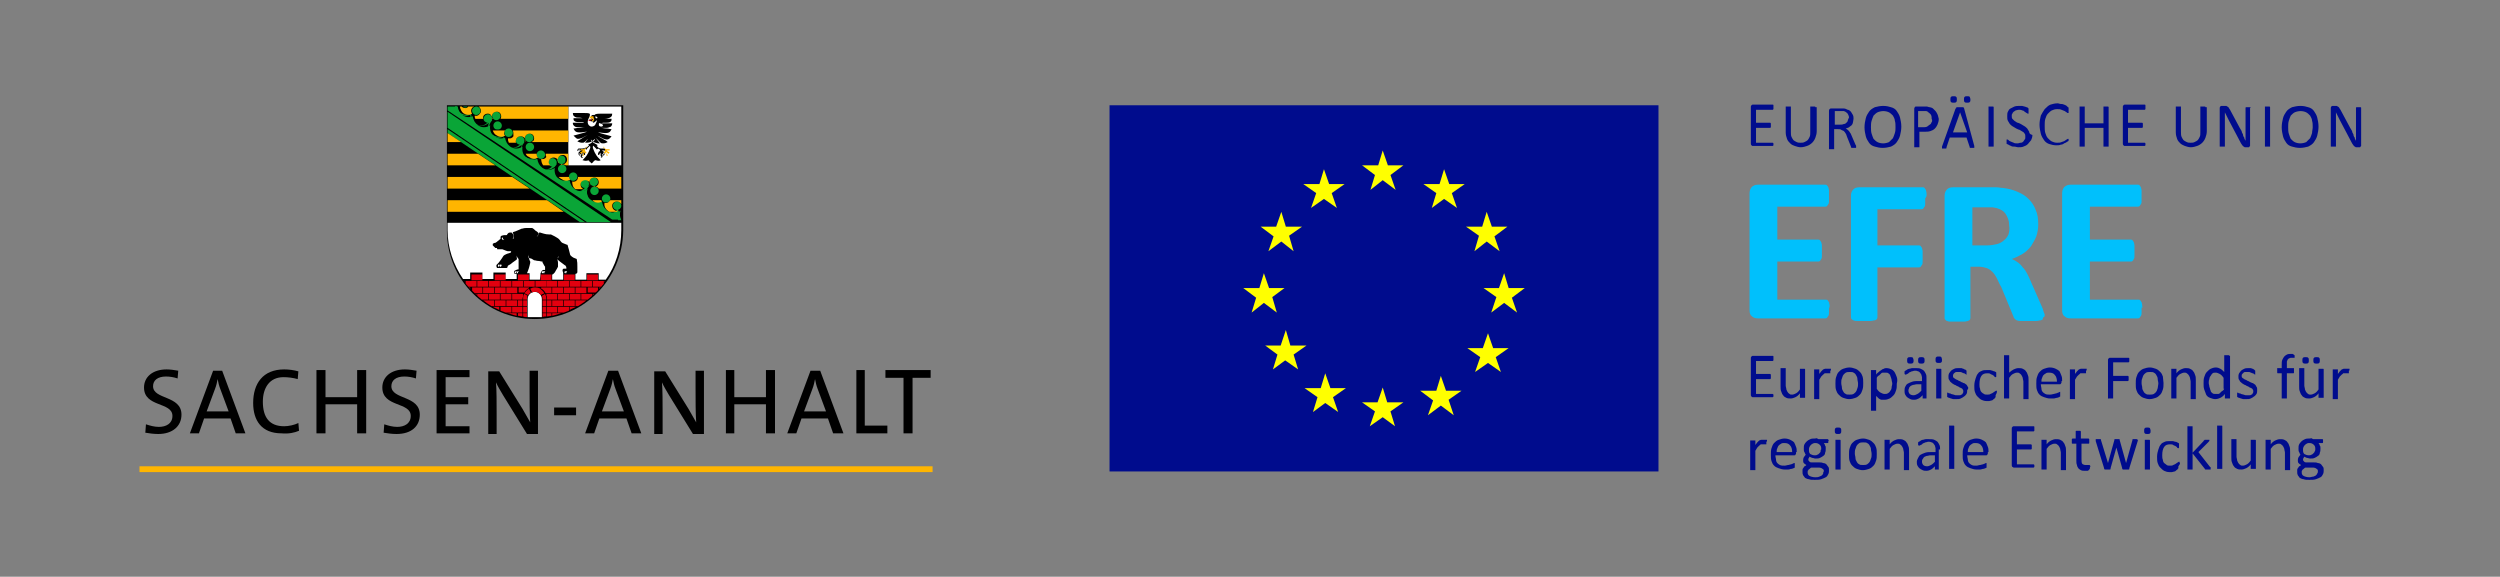 <?xml version="1.0" encoding="utf-8"?>
<!-- Generator: Adobe Illustrator 25.1.0, SVG Export Plug-In . SVG Version: 6.00 Build 0)  -->
<svg version="1.1" id="Ebene_1" xmlns="http://www.w3.org/2000/svg" xmlns:xlink="http://www.w3.org/1999/xlink" x="0px" y="0px"
	 viewBox="0 0 387.1 89.3" style="enable-background:new 0 0 387.1 89.3;" xml:space="preserve">
<rect x="0" y="0" width="387.1" height="89.3" fill="#808080" stroke="none"/>
<style type="text/css">
	.st0{fill:#000C8D;}
	.st1{fill:#FFFF00;}
	.st2{fill:#00C0FC;}
	.st3{fill:#FFB500;}
	.st4{fill:#FFFFFF;}
	.st5{fill:#E3000F;}
	.st6{fill:#0AA537;}
</style>
<g>
	<rect x="171.8" y="16.3" class="st0" width="85" height="56.7"/>
	<polygon class="st1" points="212.2,29.4 214.1,27.9 216.1,29.4 215.3,27.1 217.3,25.6 217.3,25.6 214.9,25.6 214.1,23.3 
		213.4,25.6 210.9,25.6 212.9,27.1 	"/>
	<polygon class="st1" points="221.7,32.2 223.6,30.8 225.6,32.2 224.8,29.9 226.8,28.5 226.8,28.5 224.4,28.5 223.6,26.2 
		222.9,28.5 220.4,28.5 222.4,29.9 	"/>
	<polygon class="st1" points="228.3,38.9 230.2,37.4 232.2,38.9 231.4,36.6 233.4,35.1 233.4,35.1 231,35.1 230.2,32.8 229.5,35.1 
		227,35.1 229,36.5 	"/>
	<polygon class="st1" points="230.9,48.4 232.9,46.9 234.9,48.4 234.1,46.1 236.1,44.6 236.1,44.6 233.6,44.6 232.9,42.3 
		232.1,44.6 229.7,44.6 231.7,46 	"/>
	<polygon class="st1" points="207,32.2 205,30.8 203,32.2 203.8,29.9 201.8,28.5 201.8,28.5 204.3,28.5 205,26.2 205.8,28.5 
		208.2,28.5 206.2,29.9 	"/>
	<polygon class="st1" points="200.3,38.9 198.4,37.4 196.4,38.9 197.2,36.6 195.2,35.1 195.2,35.1 197.6,35.1 198.4,32.8 
		199.1,35.1 201.6,35.1 199.6,36.5 	"/>
	<polygon class="st1" points="197.7,48.4 195.7,46.9 193.8,48.4 194.5,46.1 192.5,44.6 192.6,44.6 195,44.6 195.7,42.3 196.5,44.6 
		198.9,44.6 197,46 	"/>
	<polygon class="st1" points="201,57.2 199,55.8 197.1,57.2 197.8,54.9 195.9,53.5 195.9,53.5 198.3,53.5 199.1,51.1 199.8,53.5 
		202.3,53.5 200.3,54.9 	"/>
	<polygon class="st1" points="207.2,63.8 205.2,62.4 203.3,63.8 204,61.5 202,60.1 202.1,60.1 204.5,60.1 205.2,57.8 206,60.1 
		208.4,60.1 206.4,61.5 	"/>
	<polygon class="st1" points="216,66 214.1,64.6 212.1,66 212.9,63.7 210.9,62.3 210.9,62.3 213.3,62.3 214.1,60 214.8,62.3 
		217.3,62.3 215.3,63.7 	"/>
	<polygon class="st1" points="225.1,64.3 223.1,62.8 221.1,64.3 221.9,62 219.9,60.5 219.9,60.5 222.4,60.5 223.1,58.2 223.9,60.5 
		226.3,60.5 224.3,61.9 	"/>
	<polygon class="st1" points="232.4,57.6 230.4,56.2 228.4,57.6 229.2,55.3 227.2,53.9 227.2,53.9 229.6,53.9 230.4,51.6 
		231.2,53.9 233.6,53.9 231.6,55.3 	"/>
	<g>
		<path class="st0" d="M358.8,73.3c0,0.1-0.1,0.2-0.2,0.3c-0.1,0.1-0.2,0.1-0.4,0.2c-0.2,0-0.4,0.1-0.6,0.1c-0.4,0-0.7-0.1-0.9-0.2
			c-0.2-0.1-0.3-0.3-0.3-0.5c0-0.1,0-0.1,0-0.2c0-0.1,0-0.1,0.1-0.2c0-0.1,0.1-0.1,0.2-0.2c0.1-0.1,0.2-0.2,0.3-0.2l1.1,0
			c0.3,0,0.5,0.1,0.6,0.2c0.2,0.1,0.2,0.2,0.2,0.4C358.9,73.1,358.9,73.2,358.8,73.3 M358.4,69.9c0,0.1-0.1,0.2-0.2,0.3
			c-0.1,0.1-0.2,0.2-0.3,0.2c-0.1,0.1-0.3,0.1-0.4,0.1c-0.3,0-0.5-0.1-0.7-0.2c-0.2-0.2-0.2-0.4-0.2-0.7c0-0.1,0-0.3,0.1-0.4
			c0-0.1,0.1-0.2,0.2-0.3c0.1-0.1,0.2-0.2,0.3-0.2c0.1-0.1,0.2-0.1,0.4-0.1c0.3,0,0.5,0.1,0.7,0.3s0.2,0.4,0.2,0.7
			C358.5,69.6,358.5,69.8,358.4,69.9 M359.7,68.1c0-0.1-0.1-0.1-0.1-0.1h-1.3c-0.1,0-0.2,0-0.3-0.1s-0.2,0-0.4,0
			c-0.2,0-0.5,0-0.7,0.1c-0.2,0.1-0.4,0.2-0.5,0.3c-0.1,0.1-0.3,0.3-0.4,0.5c-0.1,0.2-0.1,0.4-0.1,0.7c0,0.2,0,0.4,0.1,0.5
			c0.1,0.2,0.1,0.3,0.2,0.4c-0.1,0.1-0.2,0.3-0.3,0.4c-0.1,0.2-0.1,0.3-0.1,0.5c0,0.1,0,0.3,0.1,0.4c0.1,0.1,0.2,0.2,0.4,0.3
			c-0.1,0.1-0.2,0.2-0.3,0.2c-0.1,0.1-0.1,0.2-0.2,0.3c-0.1,0.1-0.1,0.2-0.1,0.3c0,0.1,0,0.2,0,0.3c0,0.2,0,0.3,0.1,0.5
			c0.1,0.1,0.2,0.3,0.3,0.4c0.2,0.1,0.4,0.2,0.6,0.2c0.2,0.1,0.5,0.1,0.9,0.1c0.4,0,0.7,0,1-0.1c0.3-0.1,0.5-0.2,0.7-0.3
			c0.2-0.1,0.3-0.3,0.4-0.5c0.1-0.2,0.1-0.4,0.1-0.6c0-0.2,0-0.4-0.1-0.5c-0.1-0.1-0.2-0.3-0.3-0.4s-0.3-0.2-0.5-0.2
			c-0.2-0.1-0.4-0.1-0.6-0.1l-1.1,0c-0.2,0-0.3,0-0.4-0.1c-0.1-0.1-0.2-0.2-0.2-0.3c0-0.1,0-0.2,0.1-0.3c0-0.1,0.1-0.1,0.1-0.2
			c0.1,0.1,0.2,0.1,0.4,0.2c0.2,0,0.3,0.1,0.5,0.1c0.3,0,0.5,0,0.7-0.1c0.2-0.1,0.4-0.2,0.5-0.3c0.2-0.1,0.3-0.3,0.3-0.5
			c0.1-0.2,0.1-0.4,0.1-0.7c0-0.2,0-0.3-0.1-0.4c0-0.1-0.1-0.3-0.2-0.4h0.6c0,0,0.1,0,0.1-0.1c0,0,0-0.1,0-0.2
			C359.7,68.2,359.7,68.2,359.7,68.1 M354.6,69.9c0-0.3,0-0.6-0.1-0.8c-0.1-0.2-0.1-0.4-0.3-0.6c-0.1-0.2-0.3-0.3-0.5-0.4
			c-0.2-0.1-0.4-0.1-0.7-0.1c-0.2,0-0.5,0.1-0.7,0.2s-0.5,0.3-0.7,0.6v-0.6c0,0,0,0,0-0.1c0,0,0,0-0.1,0s-0.1,0-0.1,0
			c0,0-0.1,0-0.2,0c-0.1,0-0.1,0-0.2,0c0,0-0.1,0-0.1,0c0,0,0,0-0.1,0c0,0,0,0,0,0.1v4.4c0,0,0,0,0,0.1c0,0,0,0,0.1,0
			c0,0,0.1,0,0.1,0c0.1,0,0.1,0,0.2,0c0.1,0,0.1,0,0.2,0c0.1,0,0.1,0,0.1,0c0,0,0.1,0,0.1,0c0,0,0,0,0-0.1v-3.1
			c0.2-0.3,0.4-0.5,0.6-0.6c0.2-0.1,0.4-0.2,0.6-0.2c0.2,0,0.3,0,0.4,0.1c0.1,0.1,0.2,0.1,0.3,0.3c0.1,0.1,0.1,0.2,0.2,0.4
			c0,0.2,0.1,0.4,0.1,0.6v2.6c0,0,0,0,0,0.1c0,0,0,0,0.1,0c0,0,0.1,0,0.1,0c0.1,0,0.1,0,0.2,0c0.1,0,0.1,0,0.2,0c0.1,0,0.1,0,0.1,0
			c0,0,0,0,0.1,0c0,0,0,0,0-0.1V69.9z M349.3,68.2C349.3,68.1,349.3,68.1,349.3,68.2c0-0.1-0.1-0.1-0.1-0.1s-0.1,0-0.1,0
			c-0.1,0-0.1,0-0.2,0c-0.1,0-0.1,0-0.2,0c-0.1,0-0.1,0-0.1,0c0,0-0.1,0-0.1,0c0,0,0,0,0,0.1v3.1c-0.2,0.3-0.4,0.5-0.6,0.6
			c-0.2,0.1-0.4,0.2-0.6,0.2c-0.2,0-0.3,0-0.4-0.1c-0.1-0.1-0.2-0.1-0.3-0.3c-0.1-0.1-0.1-0.2-0.2-0.4c0-0.2-0.1-0.4-0.1-0.6v-2.6
			c0,0,0,0,0-0.1c0,0,0,0-0.1,0s-0.1,0-0.1,0c-0.1,0-0.1,0-0.2,0s-0.1,0-0.2,0c-0.1,0-0.1,0-0.1,0c0,0-0.1,0-0.1,0c0,0,0,0,0,0.1
			v2.7c0,0.3,0,0.6,0.1,0.8c0.1,0.2,0.1,0.4,0.3,0.6c0.1,0.2,0.3,0.3,0.5,0.4c0.2,0.1,0.4,0.1,0.7,0.1c0.2,0,0.5-0.1,0.7-0.2
			c0.2-0.1,0.5-0.3,0.7-0.6v0.6c0,0,0,0,0,0.1c0,0,0,0,0.1,0c0,0,0.1,0,0.1,0c0,0,0.1,0,0.2,0c0.1,0,0.1,0,0.2,0c0,0,0.1,0,0.1,0
			c0,0,0,0,0.1,0c0,0,0,0,0-0.1V68.2z M344.1,66C344.1,66,344.1,66,344.1,66c0-0.1-0.1-0.1-0.1-0.1c0,0-0.1,0-0.1,0
			c-0.1,0-0.1,0-0.2,0c-0.1,0-0.1,0-0.2,0c-0.1,0-0.1,0-0.1,0s-0.1,0-0.1,0c0,0,0,0,0,0.1v6.5c0,0,0,0,0,0.1c0,0,0,0,0.1,0
			c0,0,0.1,0,0.1,0c0.1,0,0.1,0,0.2,0c0.1,0,0.1,0,0.2,0c0.1,0,0.1,0,0.1,0c0,0,0.1,0,0.1,0c0,0,0,0,0-0.1V66z M342.3,72.4
			c0,0,0-0.1-0.1-0.1l-1.8-2.3l1.6-1.6c0-0.1,0.1-0.1,0.1-0.1c0,0,0-0.1,0-0.1c0,0,0-0.1,0-0.1c0,0,0,0-0.1,0c0,0-0.1,0-0.1,0
			c-0.1,0-0.1,0-0.2,0c-0.1,0-0.1,0-0.2,0c-0.1,0-0.1,0-0.1,0c0,0-0.1,0-0.1,0.1c0,0-0.1,0-0.1,0.1l-1.7,1.8v-4c0,0,0,0,0-0.1
			c0,0,0,0-0.1,0c0,0-0.1,0-0.1,0c-0.1,0-0.1,0-0.2,0c-0.1,0-0.1,0-0.2,0c-0.1,0-0.1,0-0.1,0c0,0-0.1,0-0.1,0c0,0,0,0,0,0.1v6.5
			c0,0,0,0,0,0.1c0,0,0,0,0.1,0c0,0,0.1,0,0.1,0c0.1,0,0.1,0,0.2,0c0.1,0,0.1,0,0.2,0c0.1,0,0.1,0,0.1,0c0,0,0.1,0,0.1,0
			c0,0,0,0,0-0.1v-2.4l1.9,2.4c0,0,0,0.1,0.1,0.1c0,0,0.1,0,0.1,0c0,0,0.1,0,0.1,0c0.1,0,0.1,0,0.2,0c0.1,0,0.2,0,0.2,0
			c0.1,0,0.1,0,0.1,0c0,0,0.1,0,0.1,0C342.3,72.6,342.3,72.6,342.3,72.4C342.3,72.5,342.3,72.5,342.3,72.4 M337.5,71.7
			c0,0,0-0.1,0-0.1c0,0,0-0.1,0-0.1s0,0-0.1,0c0,0-0.1,0-0.2,0.1c-0.1,0.1-0.2,0.1-0.3,0.2c-0.1,0.1-0.2,0.1-0.4,0.2
			c-0.1,0.1-0.3,0.1-0.5,0.1c-0.2,0-0.4,0-0.5-0.1s-0.3-0.2-0.4-0.3c-0.1-0.1-0.2-0.3-0.2-0.5c-0.1-0.2-0.1-0.5-0.1-0.7
			c0-0.6,0.1-1,0.3-1.3c0.2-0.3,0.5-0.4,0.9-0.4c0.2,0,0.4,0,0.5,0.1c0.1,0.1,0.3,0.1,0.4,0.2c0.1,0.1,0.2,0.1,0.2,0.2
			c0.1,0.1,0.1,0.1,0.2,0.1c0,0,0.1,0,0.1-0.1c0-0.1,0-0.1,0-0.3c0-0.1,0-0.1,0-0.1c0,0,0-0.1,0-0.1c0,0,0-0.1,0-0.1
			c0,0,0-0.1-0.1-0.1c0,0-0.1-0.1-0.2-0.1c-0.1-0.1-0.2-0.1-0.3-0.1c-0.1,0-0.2-0.1-0.4-0.1c-0.1,0-0.3,0-0.4,0
			c-0.3,0-0.6,0-0.8,0.1c-0.2,0.1-0.5,0.2-0.6,0.4c-0.2,0.2-0.3,0.5-0.4,0.8c-0.1,0.3-0.2,0.7-0.2,1.1c0,0.4,0,0.7,0.1,1
			c0.1,0.3,0.2,0.5,0.4,0.7c0.2,0.2,0.4,0.4,0.6,0.5c0.2,0.1,0.5,0.2,0.8,0.2c0.2,0,0.3,0,0.4,0c0.1,0,0.3-0.1,0.4-0.1
			c0.1,0,0.2-0.1,0.3-0.2c0.1-0.1,0.2-0.1,0.2-0.2c0,0,0.1-0.1,0.1-0.1c0,0,0,0,0-0.1c0,0,0-0.1,0-0.1c0,0,0-0.1,0-0.1
			C337.6,71.8,337.6,71.7,337.5,71.7 M332.9,66.3c-0.1-0.1-0.2-0.1-0.4-0.1c-0.2,0-0.3,0-0.4,0.1c-0.1,0.1-0.1,0.2-0.1,0.4
			c0,0.2,0,0.3,0.1,0.4c0.1,0.1,0.2,0.1,0.4,0.1c0.2,0,0.3,0,0.4-0.1c0.1-0.1,0.1-0.2,0.1-0.4C333,66.5,332.9,66.4,332.9,66.3
			 M332.9,68.2C332.9,68.1,332.9,68.1,332.9,68.2c0-0.1-0.1-0.1-0.1-0.1c0,0-0.1,0-0.1,0c-0.1,0-0.1,0-0.2,0c-0.1,0-0.1,0-0.2,0
			c-0.1,0-0.1,0-0.1,0c0,0-0.1,0-0.1,0c0,0,0,0,0,0.1v4.4c0,0,0,0,0,0.1c0,0,0,0,0.1,0c0,0,0.1,0,0.1,0c0.1,0,0.1,0,0.2,0
			c0.1,0,0.1,0,0.2,0c0.1,0,0.1,0,0.1,0c0,0,0.1,0,0.1,0c0,0,0,0,0-0.1V68.2z M331,68.1C331,68.1,331,68,331,68.1
			c-0.1-0.1-0.1-0.1-0.2-0.1c0,0-0.1,0-0.2,0c-0.1,0-0.2,0-0.2,0c-0.1,0-0.1,0-0.1,0c0,0-0.1,0-0.1,0c0,0,0,0,0,0.1l-1,3.6l0,0l0,0
			l-1-3.6c0,0,0,0,0-0.1c0,0,0,0-0.1,0c0,0-0.1,0-0.1,0c-0.1,0-0.1,0-0.2,0c-0.1,0-0.1,0-0.2,0c-0.1,0-0.1,0-0.1,0c0,0-0.1,0-0.1,0
			c0,0,0,0,0,0.1l-1,3.6l0,0l0,0l-1.1-3.6c0,0,0-0.1,0-0.1c0,0,0,0-0.1,0c0,0-0.1,0-0.1,0c-0.1,0-0.1,0-0.2,0c-0.1,0-0.1,0-0.2,0
			c-0.1,0-0.1,0-0.1,0c0,0-0.1,0-0.1,0c0,0,0,0,0,0.1c0,0,0,0.1,0,0.1c0,0,0,0.1,0,0.1l1.3,4.2c0,0,0,0.1,0,0.1c0,0,0,0,0.1,0.1
			c0,0,0.1,0,0.2,0c0.1,0,0.1,0,0.2,0c0.1,0,0.2,0,0.2,0c0.1,0,0.1,0,0.2,0c0,0,0.1,0,0.1-0.1c0,0,0-0.1,0-0.1l0.9-3.2l0,0l0,0
			l0.9,3.2c0,0,0,0.1,0,0.1c0,0,0,0,0.1,0.1c0,0,0.1,0,0.2,0c0.1,0,0.2,0,0.3,0c0.1,0,0.2,0,0.2,0c0.1,0,0.1,0,0.2,0
			c0,0,0.1,0,0.1-0.1c0,0,0-0.1,0-0.1l1.3-4.2c0,0,0-0.1,0-0.1C331.1,68.2,331.1,68.2,331,68.1C331.1,68.1,331.1,68.1,331,68.1
			 M323.6,72.1C323.6,72,323.6,72,323.6,72.1c0-0.1,0-0.1-0.1-0.1c0,0,0,0,0,0c0,0-0.1,0-0.1,0c0,0-0.1,0-0.1,0c0,0-0.1,0-0.2,0
			c-0.1,0-0.1,0-0.2,0c-0.2,0-0.4-0.1-0.5-0.2c-0.1-0.2-0.1-0.4-0.1-0.7v-2.4h1.1c0,0,0.1,0,0.1-0.1c0-0.1,0-0.1,0-0.3
			c0-0.1,0-0.1,0-0.2c0,0,0-0.1,0-0.1c0,0,0,0-0.1-0.1c0,0,0,0-0.1,0h-1.1v-1c0,0,0,0,0-0.1c0,0,0,0-0.1-0.1c0,0-0.1,0-0.1,0
			c-0.1,0-0.1,0-0.2,0c-0.1,0-0.1,0-0.2,0c-0.1,0-0.1,0-0.1,0c0,0-0.1,0-0.1,0.1c0,0,0,0,0,0.1v1H321c0,0-0.1,0-0.1,0s0,0-0.1,0.1
			c0,0,0,0.1,0,0.1c0,0,0,0.1,0,0.2c0,0.1,0,0.2,0,0.3c0,0.1,0.1,0.1,0.1,0.1h0.6v2.6c0,0.3,0,0.5,0.1,0.7c0,0.2,0.1,0.3,0.2,0.5
			c0.1,0.1,0.2,0.2,0.4,0.3c0.2,0.1,0.4,0.1,0.6,0.1c0.1,0,0.1,0,0.2,0c0.1,0,0.1,0,0.2,0c0.1,0,0.1,0,0.2-0.1c0.1,0,0.1,0,0.1-0.1
			s0-0.1,0.1-0.1c0-0.1,0-0.1,0-0.2C323.7,72.2,323.7,72.1,323.6,72.1 M319.9,69.9c0-0.3,0-0.6-0.1-0.8c-0.1-0.2-0.1-0.4-0.3-0.6
			c-0.1-0.2-0.3-0.3-0.5-0.4s-0.4-0.1-0.7-0.1c-0.2,0-0.5,0.1-0.7,0.2c-0.2,0.1-0.5,0.3-0.7,0.6v-0.6c0,0,0,0,0-0.1c0,0,0,0-0.1,0
			s-0.1,0-0.1,0c0,0-0.1,0-0.2,0c-0.1,0-0.1,0-0.2,0c0,0-0.1,0-0.1,0c0,0,0,0-0.1,0c0,0,0,0,0,0.1v4.4c0,0,0,0,0,0.1c0,0,0,0,0.1,0
			c0,0,0.1,0,0.1,0c0.1,0,0.1,0,0.2,0c0.1,0,0.1,0,0.2,0c0.1,0,0.1,0,0.1,0c0,0,0,0,0.1,0c0,0,0,0,0-0.1v-3.1
			c0.2-0.3,0.4-0.5,0.6-0.6c0.2-0.1,0.4-0.2,0.6-0.2c0.2,0,0.3,0,0.4,0.1c0.1,0.1,0.2,0.1,0.3,0.3c0.1,0.1,0.1,0.2,0.2,0.4
			c0,0.2,0.1,0.4,0.1,0.6v2.6c0,0,0,0,0,0.1c0,0,0,0,0.1,0c0,0,0.1,0,0.1,0c0.1,0,0.1,0,0.2,0c0.1,0,0.1,0,0.2,0c0.1,0,0.1,0,0.1,0
			c0,0,0.1,0,0.1,0c0,0,0,0,0-0.1V69.9z M315,72.1c0,0,0-0.1,0-0.1c0,0,0,0-0.1-0.1c0,0,0,0-0.1,0h-2.5v-2.3h2.1c0,0,0,0,0.1,0
			c0,0,0,0,0.1-0.1c0,0,0-0.1,0-0.1c0,0,0-0.1,0-0.2c0-0.1,0-0.1,0-0.2c0,0,0-0.1,0-0.1c0,0,0,0-0.1-0.1c0,0,0,0-0.1,0h-2.1v-2h2.5
			c0,0,0,0,0.1,0c0,0,0,0,0.1-0.1c0,0,0-0.1,0-0.1c0,0,0-0.1,0-0.2c0-0.1,0-0.1,0-0.2c0,0,0-0.1,0-0.1s0-0.1-0.1-0.1s0,0-0.1,0h-3
			c-0.1,0-0.1,0-0.2,0.1c-0.1,0.1-0.1,0.1-0.1,0.3v5.6c0,0.1,0,0.2,0.1,0.3c0.1,0,0.1,0.1,0.2,0.1h3c0,0,0,0,0.1,0c0,0,0,0,0.1-0.1
			c0,0,0-0.1,0-0.1c0,0,0-0.1,0-0.2C315,72.2,315,72.2,315,72.1 M304.7,69.9c0-0.2,0-0.3,0.1-0.5c0.1-0.2,0.1-0.3,0.2-0.4
			c0.1-0.1,0.2-0.2,0.4-0.3c0.1-0.1,0.3-0.1,0.5-0.1c0.4,0,0.7,0.1,0.9,0.4c0.2,0.2,0.3,0.6,0.3,1H304.7z M307.9,70
			c0-0.3,0-0.6-0.1-0.8c-0.1-0.3-0.2-0.5-0.3-0.7c-0.2-0.2-0.4-0.3-0.6-0.4c-0.2-0.1-0.5-0.2-0.9-0.2c-0.3,0-0.6,0.1-0.9,0.2
			c-0.3,0.1-0.5,0.3-0.7,0.5c-0.2,0.2-0.3,0.5-0.4,0.8c-0.1,0.3-0.1,0.6-0.1,1c0,0.4,0,0.7,0.1,1c0.1,0.3,0.2,0.5,0.4,0.7
			c0.2,0.2,0.4,0.3,0.7,0.4c0.3,0.1,0.6,0.2,0.9,0.2c0.2,0,0.4,0,0.6,0c0.2,0,0.3-0.1,0.5-0.1c0.1,0,0.3-0.1,0.3-0.1
			c0.1,0,0.1-0.1,0.2-0.1s0,0,0-0.1c0,0,0,0,0-0.1c0,0,0-0.1,0-0.1c0,0,0-0.1,0-0.1c0-0.1,0-0.1,0-0.1c0,0,0-0.1,0-0.1
			c0,0,0,0,0-0.1c0,0,0,0-0.1,0c0,0-0.1,0-0.2,0.1c-0.1,0-0.2,0.1-0.3,0.1s-0.3,0.1-0.4,0.1c-0.2,0-0.3,0.1-0.6,0.1
			c-0.3,0-0.5,0-0.7-0.1c-0.2-0.1-0.3-0.2-0.4-0.3c-0.1-0.1-0.2-0.3-0.2-0.5c0-0.2-0.1-0.4-0.1-0.7h2.9c0.1,0,0.2,0,0.2-0.1
			c0.1-0.1,0.1-0.1,0.1-0.3V70z M302.6,66C302.6,66,302.6,66,302.6,66c0-0.1-0.1-0.1-0.1-0.1s-0.1,0-0.1,0c-0.1,0-0.1,0-0.2,0
			c-0.1,0-0.1,0-0.2,0c-0.1,0-0.1,0-0.1,0c0,0-0.1,0-0.1,0c0,0,0,0,0,0.1v6.5c0,0,0,0,0,0.1c0,0,0,0,0.1,0c0,0,0.1,0,0.1,0
			c0.1,0,0.1,0,0.2,0c0.1,0,0.1,0,0.2,0c0.1,0,0.1,0,0.1,0c0,0,0.1,0,0.1,0c0,0,0,0,0-0.1V66z M299.6,71.5c-0.2,0.2-0.4,0.4-0.6,0.5
			c-0.2,0.1-0.4,0.2-0.6,0.2c-0.3,0-0.5-0.1-0.6-0.2c-0.1-0.1-0.2-0.3-0.2-0.5c0-0.1,0-0.3,0.1-0.4c0.1-0.1,0.1-0.2,0.2-0.3
			c0.1-0.1,0.2-0.1,0.4-0.2c0.2,0,0.4-0.1,0.6-0.1h0.7V71.5z M300.4,69.6c0-0.3,0-0.5-0.1-0.7c-0.1-0.2-0.2-0.4-0.3-0.5
			c-0.1-0.1-0.3-0.2-0.5-0.3c-0.2-0.1-0.5-0.1-0.8-0.1c-0.2,0-0.3,0-0.5,0c-0.2,0-0.3,0.1-0.5,0.1c-0.1,0-0.3,0.1-0.4,0.2
			c-0.1,0.1-0.2,0.1-0.2,0.1c0,0-0.1,0.1-0.1,0.1c0,0,0,0.1,0,0.2c0,0,0,0.1,0,0.1c0,0,0,0.1,0,0.1c0,0,0,0,0.1,0.1c0,0,0,0,0.1,0
			c0,0,0.1,0,0.2-0.1c0.1,0,0.2-0.1,0.3-0.2c0.1-0.1,0.3-0.1,0.4-0.2c0.2,0,0.3-0.1,0.5-0.1c0.2,0,0.3,0,0.5,0.1
			c0.1,0,0.2,0.1,0.3,0.2c0.1,0.1,0.1,0.2,0.2,0.3c0,0.1,0.1,0.3,0.1,0.4V70H299c-0.3,0-0.6,0-0.9,0.1c-0.3,0.1-0.5,0.2-0.7,0.3
			c-0.2,0.1-0.3,0.3-0.4,0.5c-0.1,0.2-0.2,0.4-0.2,0.6c0,0.2,0,0.4,0.1,0.6c0.1,0.2,0.2,0.3,0.3,0.4c0.1,0.1,0.3,0.2,0.5,0.3
			c0.2,0.1,0.4,0.1,0.6,0.1c0.3,0,0.5-0.1,0.7-0.2c0.2-0.1,0.4-0.3,0.6-0.5v0.4c0,0,0,0.1,0,0.1c0,0,0.1,0,0.1,0c0.1,0,0.1,0,0.2,0
			c0.1,0,0.2,0,0.2,0c0,0,0.1,0,0.1,0c0,0,0,0,0-0.1V69.6z M295.6,69.9c0-0.3,0-0.6-0.1-0.8c-0.1-0.2-0.1-0.4-0.3-0.6
			c-0.1-0.2-0.3-0.3-0.5-0.4c-0.2-0.1-0.4-0.1-0.7-0.1c-0.2,0-0.5,0.1-0.7,0.2c-0.2,0.1-0.5,0.3-0.7,0.6v-0.6c0,0,0,0,0-0.1
			c0,0,0,0-0.1,0s-0.1,0-0.1,0c0,0-0.1,0-0.2,0c-0.1,0-0.1,0-0.2,0c0,0-0.1,0-0.1,0c0,0,0,0-0.1,0c0,0,0,0,0,0.1v4.4c0,0,0,0,0,0.1
			c0,0,0,0,0.1,0c0,0,0.1,0,0.1,0c0.1,0,0.1,0,0.2,0c0.1,0,0.1,0,0.2,0c0.1,0,0.1,0,0.1,0c0,0,0.1,0,0.1,0c0,0,0,0,0-0.1v-3.1
			c0.2-0.3,0.4-0.5,0.6-0.6s0.4-0.2,0.6-0.2c0.2,0,0.3,0,0.4,0.1c0.1,0.1,0.2,0.1,0.3,0.3c0.1,0.1,0.1,0.2,0.2,0.4
			c0,0.2,0.1,0.4,0.1,0.6v2.6c0,0,0,0,0,0.1c0,0,0,0,0.1,0c0,0,0.1,0,0.1,0c0.1,0,0.1,0,0.2,0c0.1,0,0.1,0,0.2,0c0.1,0,0.1,0,0.1,0
			c0,0,0,0,0.1,0c0,0,0,0,0-0.1V69.9z M289.7,71c-0.1,0.2-0.1,0.4-0.2,0.5c-0.1,0.2-0.3,0.3-0.4,0.4c-0.2,0.1-0.4,0.1-0.6,0.1
			c-0.3,0-0.5,0-0.6-0.1c-0.2-0.1-0.3-0.2-0.4-0.4c-0.1-0.2-0.2-0.3-0.2-0.6c0-0.2-0.1-0.4-0.1-0.7c0-0.2,0-0.5,0.1-0.7
			c0.1-0.2,0.1-0.4,0.2-0.5c0.1-0.2,0.3-0.3,0.4-0.4c0.2-0.1,0.4-0.1,0.6-0.1c0.3,0,0.5,0,0.6,0.1c0.2,0.1,0.3,0.2,0.4,0.4
			c0.1,0.2,0.2,0.3,0.2,0.6c0,0.2,0.1,0.4,0.1,0.7C289.8,70.6,289.8,70.8,289.7,71 M290.5,69.3c-0.1-0.3-0.2-0.5-0.4-0.7
			c-0.2-0.2-0.4-0.4-0.7-0.5c-0.3-0.1-0.6-0.2-0.9-0.2c-0.4,0-0.7,0.1-1,0.2c-0.3,0.1-0.5,0.3-0.7,0.5c-0.2,0.2-0.3,0.5-0.4,0.8
			c-0.1,0.3-0.1,0.6-0.1,1c0,0.4,0,0.7,0.1,1c0.1,0.3,0.2,0.5,0.4,0.7c0.2,0.2,0.4,0.4,0.7,0.5c0.3,0.1,0.6,0.2,0.9,0.2
			c0.4,0,0.7-0.1,1-0.2s0.5-0.3,0.7-0.5c0.2-0.2,0.3-0.5,0.4-0.8c0.1-0.3,0.1-0.6,0.1-1C290.6,69.9,290.6,69.6,290.5,69.3 M285,66.3
			c-0.1-0.1-0.2-0.1-0.4-0.1c-0.2,0-0.3,0-0.4,0.1c-0.1,0.1-0.1,0.2-0.1,0.4c0,0.2,0,0.3,0.1,0.4c0.1,0.1,0.2,0.1,0.4,0.1
			c0.2,0,0.3,0,0.4-0.1c0.1-0.1,0.1-0.2,0.1-0.4C285.1,66.5,285.1,66.4,285,66.3 M285,68.2C285,68.1,285,68.1,285,68.2
			c0-0.1-0.1-0.1-0.1-0.1c0,0-0.1,0-0.1,0c-0.1,0-0.1,0-0.2,0c-0.1,0-0.1,0-0.2,0c-0.1,0-0.1,0-0.1,0s-0.1,0-0.1,0c0,0,0,0,0,0.1
			v4.4c0,0,0,0,0,0.1c0,0,0,0,0.1,0c0,0,0.1,0,0.1,0c0.1,0,0.1,0,0.2,0c0.1,0,0.1,0,0.2,0c0.1,0,0.1,0,0.1,0c0,0,0.1,0,0.1,0
			c0,0,0,0,0-0.1V68.2z M282.3,73.3c0,0.1-0.1,0.2-0.2,0.3c-0.1,0.1-0.2,0.1-0.4,0.2s-0.4,0.1-0.6,0.1c-0.4,0-0.7-0.1-0.9-0.2
			c-0.2-0.1-0.3-0.3-0.3-0.5c0-0.1,0-0.1,0-0.2c0-0.1,0-0.1,0.1-0.2c0-0.1,0.1-0.1,0.2-0.2c0.1-0.1,0.2-0.2,0.3-0.2l1.1,0
			c0.3,0,0.5,0.1,0.6,0.2c0.2,0.1,0.2,0.2,0.2,0.4C282.3,73.1,282.3,73.2,282.3,73.3 M281.9,69.9c0,0.1-0.1,0.2-0.2,0.3
			c-0.1,0.1-0.2,0.2-0.3,0.2c-0.1,0.1-0.3,0.1-0.4,0.1c-0.3,0-0.5-0.1-0.7-0.2c-0.2-0.2-0.2-0.4-0.2-0.7c0-0.1,0-0.3,0.1-0.4
			c0-0.1,0.1-0.2,0.2-0.3c0.1-0.1,0.2-0.2,0.3-0.2c0.1-0.1,0.3-0.1,0.4-0.1c0.3,0,0.5,0.1,0.7,0.3s0.2,0.4,0.2,0.7
			C281.9,69.6,281.9,69.8,281.9,69.9 M283.1,68.1c0-0.1-0.1-0.1-0.1-0.1h-1.3c-0.1,0-0.2,0-0.3-0.1s-0.2,0-0.4,0
			c-0.2,0-0.5,0-0.7,0.1c-0.2,0.1-0.4,0.2-0.5,0.3c-0.1,0.1-0.3,0.3-0.4,0.5c-0.1,0.2-0.1,0.4-0.1,0.7c0,0.2,0,0.4,0.1,0.5
			c0.1,0.2,0.1,0.3,0.2,0.4c-0.1,0.1-0.2,0.3-0.3,0.4c-0.1,0.2-0.1,0.3-0.1,0.5c0,0.1,0,0.3,0.1,0.4c0.1,0.1,0.2,0.2,0.4,0.3
			c-0.1,0.1-0.2,0.2-0.3,0.2c-0.1,0.1-0.1,0.2-0.2,0.3c-0.1,0.1-0.1,0.2-0.1,0.3c0,0.1,0,0.2,0,0.3c0,0.2,0,0.3,0.1,0.5
			c0.1,0.1,0.2,0.3,0.3,0.4c0.2,0.1,0.4,0.2,0.6,0.2c0.2,0.1,0.5,0.1,0.9,0.1c0.4,0,0.7,0,1-0.1c0.3-0.1,0.5-0.2,0.7-0.3
			c0.2-0.1,0.3-0.3,0.4-0.5c0.1-0.2,0.1-0.4,0.1-0.6c0-0.2,0-0.4-0.1-0.5c-0.1-0.1-0.2-0.3-0.3-0.4s-0.3-0.2-0.5-0.2
			c-0.2-0.1-0.4-0.1-0.6-0.1l-1.1,0c-0.2,0-0.3,0-0.4-0.1c-0.1-0.1-0.2-0.2-0.2-0.3c0-0.1,0-0.2,0.1-0.3c0-0.1,0.1-0.1,0.1-0.2
			c0.1,0.1,0.2,0.1,0.4,0.2c0.2,0,0.3,0.1,0.5,0.1c0.3,0,0.5,0,0.7-0.1c0.2-0.1,0.4-0.2,0.5-0.3c0.2-0.1,0.3-0.3,0.3-0.5
			c0.1-0.2,0.1-0.4,0.1-0.7c0-0.2,0-0.3-0.1-0.4c0-0.1-0.1-0.3-0.2-0.4h0.6c0,0,0.1,0,0.1-0.1c0,0,0-0.1,0-0.2
			C283.2,68.2,283.2,68.2,283.1,68.1 M275.1,69.9c0-0.2,0-0.3,0.1-0.5c0.1-0.2,0.1-0.3,0.2-0.4c0.1-0.1,0.2-0.2,0.4-0.3
			c0.1-0.1,0.3-0.1,0.5-0.1c0.4,0,0.7,0.1,0.9,0.4c0.2,0.2,0.3,0.6,0.3,1H275.1z M278.2,70c0-0.3,0-0.6-0.1-0.8
			c-0.1-0.3-0.2-0.5-0.3-0.7c-0.2-0.2-0.4-0.3-0.6-0.4s-0.5-0.2-0.9-0.2c-0.3,0-0.6,0.1-0.9,0.2c-0.3,0.1-0.5,0.3-0.7,0.5
			c-0.2,0.2-0.3,0.5-0.4,0.8c-0.1,0.3-0.1,0.6-0.1,1c0,0.4,0,0.7,0.1,1c0.1,0.3,0.2,0.5,0.4,0.7s0.4,0.3,0.7,0.4
			c0.3,0.1,0.6,0.2,0.9,0.2c0.2,0,0.4,0,0.6,0c0.2,0,0.3-0.1,0.5-0.1c0.1,0,0.3-0.1,0.3-0.1c0.1,0,0.1-0.1,0.2-0.1s0,0,0-0.1
			c0,0,0,0,0-0.1c0,0,0-0.1,0-0.1c0,0,0-0.1,0-0.1c0-0.1,0-0.1,0-0.1c0,0,0-0.1,0-0.1c0,0,0,0,0-0.1c0,0,0,0-0.1,0
			c0,0-0.1,0-0.2,0.1c-0.1,0-0.2,0.1-0.3,0.1c-0.1,0-0.3,0.1-0.4,0.1c-0.2,0-0.3,0.1-0.6,0.1c-0.3,0-0.5,0-0.7-0.1
			c-0.2-0.1-0.3-0.2-0.4-0.3c-0.1-0.1-0.2-0.3-0.2-0.5c0-0.2-0.1-0.4-0.1-0.7h2.9c0.1,0,0.2,0,0.2-0.1c0.1-0.1,0.1-0.1,0.1-0.3V70z
			 M273.6,68.3C273.6,68.2,273.6,68.2,273.6,68.3c0-0.1,0-0.1,0-0.2c0,0,0,0,0,0c0,0-0.1,0-0.1,0c0,0-0.1,0-0.2,0
			c-0.1,0-0.1,0-0.2,0c-0.1,0-0.1,0-0.1,0c-0.1,0-0.2,0-0.3,0c-0.1,0-0.2,0.1-0.3,0.1c-0.1,0.1-0.2,0.2-0.3,0.3
			c-0.1,0.1-0.2,0.3-0.3,0.4v-0.6c0,0,0,0,0-0.1c0,0,0,0-0.1,0s-0.1,0-0.1,0c0,0-0.1,0-0.2,0c-0.1,0-0.1,0-0.2,0c0,0-0.1,0-0.1,0
			s0,0-0.1,0c0,0,0,0,0,0.1v4.4c0,0,0,0,0,0.1c0,0,0,0,0.1,0c0,0,0.1,0,0.1,0c0.1,0,0.1,0,0.2,0c0.1,0,0.1,0,0.2,0
			c0.1,0,0.1,0,0.1,0c0,0,0.1,0,0.1,0c0,0,0,0,0-0.1v-2.9c0.1-0.2,0.2-0.3,0.3-0.5c0.1-0.1,0.2-0.2,0.3-0.3s0.2-0.1,0.2-0.2
			c0.1,0,0.2,0,0.2,0c0.1,0,0.1,0,0.2,0c0.1,0,0.1,0,0.2,0c0,0,0.1,0,0.1,0c0,0,0.1,0,0.1,0s0,0,0.1,0c0,0,0,0,0-0.1
			c0,0,0-0.1,0-0.1c0,0,0-0.1,0-0.2C273.6,68.4,273.6,68.3,273.6,68.3"/>
		<path class="st0" d="M363.8,57.3C363.8,57.3,363.8,57.2,363.8,57.3c0-0.1,0-0.1,0-0.2c0,0,0,0,0,0c0,0-0.1,0-0.1,0
			c0,0-0.1,0-0.2,0c-0.1,0-0.1,0-0.2,0c-0.1,0-0.1,0-0.1,0c-0.1,0-0.2,0-0.3,0c-0.1,0-0.2,0.1-0.3,0.1c-0.1,0.1-0.2,0.2-0.3,0.3
			c-0.1,0.1-0.2,0.3-0.3,0.4v-0.6c0,0,0,0,0-0.1c0,0,0,0-0.1,0c0,0-0.1,0-0.1,0c0,0-0.1,0-0.2,0c-0.1,0-0.1,0-0.2,0c0,0-0.1,0-0.1,0
			c0,0,0,0-0.1,0c0,0,0,0,0,0.1v4.4c0,0,0,0,0,0.1c0,0,0,0,0.1,0s0.1,0,0.1,0c0.1,0,0.1,0,0.2,0c0.1,0,0.1,0,0.2,0
			c0.1,0,0.1,0,0.1,0c0,0,0.1,0,0.1,0c0,0,0,0,0-0.1v-2.9c0.1-0.2,0.2-0.3,0.3-0.5c0.1-0.1,0.2-0.2,0.3-0.3c0.1-0.1,0.2-0.1,0.2-0.2
			c0.1,0,0.2,0,0.2,0c0.1,0,0.1,0,0.2,0c0.1,0,0.1,0,0.2,0c0,0,0.1,0,0.1,0c0,0,0.1,0,0.1,0s0,0,0.1,0c0,0,0,0,0-0.1
			c0,0,0-0.1,0-0.1c0,0,0-0.1,0-0.2C363.8,57.4,363.8,57.3,363.8,57.3 M359.1,55.4c-0.1-0.1-0.2-0.1-0.4-0.1c-0.2,0-0.3,0-0.4,0.1
			c-0.1,0.1-0.1,0.2-0.1,0.4c0,0.2,0,0.3,0.1,0.4c0.1,0.1,0.2,0.1,0.4,0.1c0.2,0,0.3,0,0.4-0.1c0.1-0.1,0.1-0.2,0.1-0.4
			C359.2,55.6,359.2,55.5,359.1,55.4 M357.4,55.4c-0.1-0.1-0.2-0.1-0.4-0.1c-0.2,0-0.3,0-0.4,0.1c-0.1,0.1-0.1,0.2-0.1,0.4
			c0,0.2,0,0.3,0.1,0.4c0.1,0.1,0.2,0.1,0.4,0.1c0.2,0,0.3,0,0.4-0.1c0.1-0.1,0.1-0.2,0.1-0.4C357.5,55.6,357.5,55.5,357.4,55.4
			 M359.8,57.2C359.8,57.2,359.8,57.1,359.8,57.2c0-0.1-0.1-0.1-0.1-0.1c0,0-0.1,0-0.1,0c-0.1,0-0.1,0-0.2,0c-0.1,0-0.1,0-0.2,0
			c0,0-0.1,0-0.1,0c0,0-0.1,0-0.1,0c0,0,0,0,0,0.1v3.1c-0.2,0.3-0.4,0.5-0.6,0.6c-0.2,0.1-0.4,0.2-0.6,0.2c-0.2,0-0.3,0-0.4-0.1
			c-0.1-0.1-0.2-0.1-0.3-0.3c-0.1-0.1-0.1-0.2-0.2-0.4c0-0.2-0.1-0.4-0.1-0.6v-2.6c0,0,0,0,0-0.1c0,0,0,0-0.1,0c0,0-0.1,0-0.1,0
			c-0.1,0-0.1,0-0.2,0s-0.1,0-0.2,0c-0.1,0-0.1,0-0.1,0c0,0-0.1,0-0.1,0c0,0,0,0,0,0.1v2.7c0,0.3,0,0.6,0.1,0.8
			c0.1,0.2,0.1,0.4,0.3,0.6c0.1,0.2,0.3,0.3,0.5,0.4c0.2,0.1,0.4,0.1,0.7,0.1c0.2,0,0.5-0.1,0.7-0.2c0.2-0.1,0.5-0.3,0.7-0.6v0.6
			c0,0,0,0,0,0.1c0,0,0,0,0.1,0c0,0,0.1,0,0.1,0c0,0,0.1,0,0.2,0c0.1,0,0.1,0,0.2,0c0,0,0.1,0,0.1,0c0,0,0,0,0.1,0c0,0,0,0,0-0.1
			V57.2z M355.3,55.2c0,0,0-0.1,0-0.1c0,0,0-0.1,0-0.1c0,0-0.1,0-0.1-0.1c-0.1,0-0.1,0-0.2-0.1c-0.1,0-0.2,0-0.3,0
			c-0.2,0-0.4,0-0.6,0.1c-0.2,0.1-0.3,0.2-0.4,0.3c-0.1,0.1-0.2,0.3-0.3,0.5c-0.1,0.2-0.1,0.5-0.1,0.8v0.5h-0.6c0,0,0,0-0.1,0
			c0,0,0,0,0,0.1c0,0,0,0.1,0,0.1c0,0,0,0.1,0,0.2c0,0.1,0,0.2,0,0.3c0,0.1,0.1,0.1,0.1,0.1h0.6v3.8c0,0,0,0,0,0.1c0,0,0,0,0.1,0
			s0.1,0,0.1,0c0.1,0,0.1,0,0.2,0c0.1,0,0.1,0,0.2,0c0.1,0,0.1,0,0.1,0c0,0,0.1,0,0.1,0c0,0,0,0,0-0.1v-3.8h1c0,0,0.1,0,0.1-0.1
			c0-0.1,0-0.1,0-0.3c0-0.1,0-0.1,0-0.2c0,0,0-0.1,0-0.1c0,0,0,0,0-0.1c0,0,0,0-0.1,0h-1v-0.5c0-0.2,0-0.3,0-0.5
			c0-0.1,0.1-0.2,0.1-0.3c0.1-0.1,0.1-0.1,0.2-0.2c0.1,0,0.2-0.1,0.3-0.1c0.1,0,0.2,0,0.2,0c0.1,0,0.1,0,0.2,0c0,0,0.1,0,0.1,0
			c0,0,0.1,0,0.1,0c0,0,0,0,0,0s0,0,0,0c0,0,0-0.1,0-0.1c0,0,0-0.1,0-0.1S355.3,55.3,355.3,55.2 M349.4,59.9
			c-0.1-0.1-0.1-0.3-0.3-0.4s-0.2-0.2-0.4-0.2c-0.1-0.1-0.3-0.1-0.4-0.2c-0.1-0.1-0.3-0.1-0.4-0.2c-0.1-0.1-0.3-0.1-0.4-0.2
			c-0.1-0.1-0.2-0.1-0.3-0.2c-0.1-0.1-0.1-0.2-0.1-0.3c0-0.1,0-0.2,0.1-0.3s0.1-0.1,0.2-0.2c0.1-0.1,0.2-0.1,0.3-0.1
			c0.1,0,0.2,0,0.4,0c0.2,0,0.3,0,0.4,0.1c0.1,0,0.2,0.1,0.3,0.1c0.1,0,0.2,0.1,0.2,0.1c0.1,0,0.1,0.1,0.1,0.1c0,0,0,0,0.1,0
			c0,0,0,0,0-0.1c0,0,0-0.1,0-0.1c0,0,0-0.1,0-0.1c0-0.1,0-0.1,0-0.1c0,0,0-0.1,0-0.1c0,0,0,0,0-0.1c0,0,0,0-0.1-0.1
			s-0.1-0.1-0.1-0.1c-0.1,0-0.1-0.1-0.2-0.1c-0.1,0-0.2-0.1-0.3-0.1c-0.1,0-0.2,0-0.3,0c-0.3,0-0.5,0-0.7,0.1
			c-0.2,0.1-0.4,0.2-0.5,0.3c-0.1,0.1-0.2,0.3-0.3,0.4c-0.1,0.2-0.1,0.3-0.1,0.5c0,0.2,0,0.4,0.1,0.5c0.1,0.1,0.1,0.3,0.3,0.4
			c0.1,0.1,0.2,0.2,0.4,0.3c0.1,0.1,0.3,0.1,0.4,0.2c0.1,0.1,0.3,0.1,0.4,0.2c0.1,0.1,0.2,0.1,0.4,0.2c0.1,0.1,0.2,0.1,0.2,0.2
			c0.1,0.1,0.1,0.2,0.1,0.3c0,0.1,0,0.2-0.1,0.3c0,0.1-0.1,0.2-0.2,0.2c-0.1,0.1-0.2,0.1-0.3,0.1s-0.2,0-0.4,0c-0.2,0-0.3,0-0.5-0.1
			c-0.1,0-0.3-0.1-0.4-0.1c-0.1-0.1-0.2-0.1-0.3-0.1c-0.1,0-0.1-0.1-0.2-0.1c0,0,0,0-0.1,0c0,0,0,0,0,0.1s0,0.1,0,0.1
			c0,0,0,0.1,0,0.2c0,0.1,0,0.2,0,0.2c0,0.1,0,0.1,0.1,0.1c0,0,0.1,0.1,0.2,0.1c0.1,0,0.2,0.1,0.3,0.1c0.1,0,0.2,0.1,0.4,0.1
			c0.1,0,0.3,0,0.4,0c0.3,0,0.5,0,0.7-0.1c0.2-0.1,0.4-0.2,0.5-0.3c0.2-0.1,0.3-0.3,0.4-0.4c0.1-0.2,0.1-0.4,0.1-0.6
			C349.5,60.2,349.5,60,349.4,59.9 M344.4,60.2c-0.1,0.2-0.2,0.3-0.4,0.4c-0.1,0.1-0.2,0.2-0.3,0.3c-0.1,0.1-0.2,0.1-0.3,0.1
			s-0.2,0-0.3,0c-0.2,0-0.4,0-0.5-0.1c-0.1-0.1-0.3-0.2-0.3-0.4c-0.1-0.2-0.1-0.4-0.2-0.6c0-0.2-0.1-0.4-0.1-0.6
			c0-0.2,0-0.4,0.1-0.6c0-0.2,0.1-0.4,0.2-0.5c0.1-0.2,0.2-0.3,0.3-0.4c0.1-0.1,0.3-0.1,0.5-0.1c0.2,0,0.4,0.1,0.6,0.2
			c0.2,0.1,0.4,0.3,0.6,0.6V60.2z M345.2,55.1C345.2,55.1,345.2,55,345.2,55.1c0-0.1-0.1-0.1-0.1-0.1c0,0-0.1,0-0.1,0
			c-0.1,0-0.1,0-0.2,0c-0.1,0-0.1,0-0.2,0c-0.1,0-0.1,0-0.1,0c0,0-0.1,0-0.1,0c0,0,0,0,0,0.1v2.5c-0.2-0.2-0.4-0.4-0.6-0.5
			c-0.2-0.1-0.4-0.2-0.7-0.2c-0.3,0-0.6,0.1-0.8,0.2c-0.2,0.1-0.4,0.3-0.6,0.5s-0.3,0.5-0.4,0.8c-0.1,0.3-0.1,0.6-0.1,1
			c0,0.3,0,0.6,0.1,0.9c0.1,0.3,0.2,0.5,0.3,0.8c0.1,0.2,0.3,0.4,0.6,0.5s0.5,0.2,0.8,0.2c0.3,0,0.6-0.1,0.8-0.2
			c0.2-0.1,0.5-0.3,0.7-0.6v0.6c0,0,0,0,0,0.1c0,0,0,0,0.1,0c0,0,0.1,0,0.1,0c0,0,0.1,0,0.2,0c0.1,0,0.1,0,0.2,0c0,0,0.1,0,0.1,0
			c0,0,0,0,0.1,0c0,0,0,0,0-0.1V55.1z M340,58.9c0-0.3,0-0.6-0.1-0.8c-0.1-0.2-0.1-0.4-0.3-0.6c-0.1-0.2-0.3-0.3-0.5-0.4
			c-0.2-0.1-0.4-0.1-0.7-0.1c-0.2,0-0.5,0.1-0.7,0.2c-0.2,0.1-0.5,0.3-0.7,0.6v-0.6c0,0,0,0,0-0.1c0,0,0,0-0.1,0c0,0-0.1,0-0.1,0
			c0,0-0.1,0-0.2,0c-0.1,0-0.1,0-0.2,0c0,0-0.1,0-0.1,0c0,0,0,0-0.1,0c0,0,0,0,0,0.1v4.4c0,0,0,0,0,0.1c0,0,0,0,0.1,0
			c0,0,0.1,0,0.1,0c0.1,0,0.1,0,0.2,0c0.1,0,0.1,0,0.2,0c0.1,0,0.1,0,0.1,0c0,0,0,0,0.1,0c0,0,0,0,0-0.1v-3.1
			c0.2-0.3,0.4-0.5,0.6-0.6c0.2-0.1,0.4-0.2,0.6-0.2c0.2,0,0.3,0,0.4,0.1c0.1,0.1,0.2,0.1,0.3,0.3c0.1,0.1,0.1,0.2,0.2,0.4
			c0,0.2,0.1,0.4,0.1,0.6v2.6c0,0,0,0,0,0.1c0,0,0,0,0.1,0c0,0,0.1,0,0.1,0c0.1,0,0.1,0,0.2,0c0.1,0,0.1,0,0.2,0c0.1,0,0.1,0,0.1,0
			s0,0,0.1,0c0,0,0,0,0-0.1V58.9z M334.1,60.1c-0.1,0.2-0.1,0.4-0.2,0.5c-0.1,0.2-0.3,0.3-0.4,0.4c-0.2,0.1-0.4,0.1-0.6,0.1
			c-0.3,0-0.5,0-0.6-0.1c-0.2-0.1-0.3-0.2-0.4-0.4c-0.1-0.2-0.2-0.3-0.2-0.6c0-0.2-0.1-0.4-0.1-0.7c0-0.2,0-0.5,0.1-0.7
			c0.1-0.2,0.1-0.4,0.2-0.5c0.1-0.2,0.3-0.3,0.4-0.4c0.2-0.1,0.4-0.1,0.6-0.1c0.3,0,0.5,0,0.6,0.1c0.2,0.1,0.3,0.2,0.4,0.4
			c0.1,0.2,0.2,0.3,0.2,0.6c0,0.2,0.1,0.4,0.1,0.7C334.2,59.6,334.1,59.9,334.1,60.1 M334.9,58.3c-0.1-0.3-0.2-0.5-0.4-0.7
			c-0.2-0.2-0.4-0.4-0.7-0.5s-0.6-0.2-0.9-0.2c-0.4,0-0.7,0.1-1,0.2c-0.3,0.1-0.5,0.3-0.7,0.5c-0.2,0.2-0.3,0.5-0.4,0.8
			c-0.1,0.3-0.1,0.6-0.1,1c0,0.4,0,0.7,0.1,1c0.1,0.3,0.2,0.5,0.4,0.7c0.2,0.2,0.4,0.4,0.7,0.5c0.3,0.1,0.6,0.2,0.9,0.2
			c0.4,0,0.7-0.1,1-0.2c0.3-0.1,0.5-0.3,0.7-0.5c0.2-0.2,0.3-0.5,0.4-0.8c0.1-0.3,0.1-0.6,0.1-1C335,59,334.9,58.6,334.9,58.3
			 M329.7,55.6c0,0,0-0.1,0-0.1c0,0,0-0.1-0.1-0.1c0,0,0,0-0.1,0h-2.8c-0.1,0-0.1,0-0.2,0.1c-0.1,0.1-0.1,0.1-0.1,0.3v5.8
			c0,0,0,0,0,0.1s0,0,0.1,0c0,0,0.1,0,0.1,0c0.1,0,0.1,0,0.2,0c0.1,0,0.2,0,0.2,0s0.1,0,0.1,0c0,0,0.1,0,0.1,0s0,0,0-0.1v-2.6h2.2
			c0,0,0,0,0.1,0c0,0,0,0,0.1-0.1c0,0,0-0.1,0-0.1c0,0,0-0.1,0-0.2c0-0.1,0-0.1,0-0.2c0,0,0-0.1,0-0.1s0,0-0.1-0.1c0,0,0,0-0.1,0
			h-2.2v-2.1h2.3c0,0,0,0,0.1,0c0,0,0,0,0.1-0.1c0,0,0-0.1,0-0.1c0,0,0-0.1,0-0.2C329.7,55.7,329.7,55.6,329.7,55.6 M323.1,57.3
			C323.1,57.3,323.1,57.2,323.1,57.3c0-0.1,0-0.1,0-0.2c0,0,0,0,0,0c0,0-0.1,0-0.1,0s-0.1,0-0.2,0c-0.1,0-0.1,0-0.2,0
			c-0.1,0-0.1,0-0.1,0c-0.1,0-0.2,0-0.3,0c-0.1,0-0.2,0.1-0.3,0.1c-0.1,0.1-0.2,0.2-0.3,0.3c-0.1,0.1-0.2,0.3-0.3,0.4v-0.6
			c0,0,0,0,0-0.1c0,0,0,0-0.1,0c0,0-0.1,0-0.1,0c0,0-0.1,0-0.2,0c-0.1,0-0.1,0-0.2,0c0,0-0.1,0-0.1,0c0,0,0,0-0.1,0c0,0,0,0,0,0.1
			v4.4c0,0,0,0,0,0.1c0,0,0,0,0.1,0s0.1,0,0.1,0c0.1,0,0.1,0,0.2,0c0.1,0,0.1,0,0.2,0c0.1,0,0.1,0,0.1,0c0,0,0,0,0.1,0
			c0,0,0,0,0-0.1v-2.9c0.1-0.2,0.2-0.3,0.3-0.5c0.1-0.1,0.2-0.2,0.3-0.3c0.1-0.1,0.2-0.1,0.2-0.2c0.1,0,0.2,0,0.2,0
			c0.1,0,0.1,0,0.2,0c0.1,0,0.1,0,0.2,0c0,0,0.1,0,0.1,0c0,0,0.1,0,0.1,0s0,0,0.1,0c0,0,0,0,0-0.1c0,0,0-0.1,0-0.1c0,0,0-0.1,0-0.2
			C323.1,57.4,323.1,57.3,323.1,57.3 M316.1,59c0-0.2,0-0.3,0.1-0.5c0.1-0.2,0.1-0.3,0.2-0.4c0.1-0.1,0.2-0.2,0.4-0.3
			c0.1-0.1,0.3-0.1,0.5-0.1c0.4,0,0.7,0.1,0.9,0.4c0.2,0.2,0.3,0.6,0.3,1H316.1z M319.3,59c0-0.3,0-0.6-0.1-0.8
			c-0.1-0.3-0.2-0.5-0.3-0.7c-0.2-0.2-0.4-0.3-0.6-0.4c-0.2-0.1-0.5-0.2-0.9-0.2c-0.3,0-0.6,0.1-0.9,0.2c-0.3,0.1-0.5,0.3-0.7,0.5
			c-0.2,0.2-0.3,0.5-0.4,0.8c-0.1,0.3-0.1,0.6-0.1,1c0,0.4,0,0.7,0.1,1c0.1,0.3,0.2,0.5,0.4,0.7c0.2,0.2,0.4,0.3,0.7,0.4
			c0.3,0.1,0.6,0.2,0.9,0.2c0.2,0,0.4,0,0.6,0c0.2,0,0.3-0.1,0.5-0.1c0.1,0,0.3-0.1,0.3-0.1c0.1,0,0.1-0.1,0.2-0.1c0,0,0,0,0-0.1
			c0,0,0,0,0-0.1c0,0,0-0.1,0-0.1c0,0,0-0.1,0-0.1c0-0.1,0-0.1,0-0.1s0-0.1,0-0.1c0,0,0,0,0-0.1s0,0-0.1,0c0,0-0.1,0-0.2,0.1
			c-0.1,0-0.2,0.1-0.3,0.1c-0.1,0-0.3,0.1-0.4,0.1s-0.3,0.1-0.6,0.1c-0.3,0-0.5,0-0.7-0.1c-0.2-0.1-0.3-0.2-0.4-0.3
			c-0.1-0.1-0.2-0.3-0.2-0.5c0-0.2-0.1-0.4-0.1-0.7h2.9c0.1,0,0.2,0,0.2-0.1c0.1-0.1,0.1-0.1,0.1-0.3V59z M314.1,58.9
			c0-0.3,0-0.6-0.1-0.8c-0.1-0.2-0.1-0.4-0.3-0.6c-0.1-0.2-0.3-0.3-0.5-0.4c-0.2-0.1-0.4-0.1-0.7-0.1c-0.2,0-0.5,0.1-0.7,0.2
			c-0.2,0.1-0.5,0.3-0.7,0.5v-2.6c0,0,0,0,0-0.1c0,0,0,0-0.1,0c0,0-0.1,0-0.1,0c-0.1,0-0.1,0-0.2,0c-0.1,0-0.1,0-0.2,0
			c-0.1,0-0.1,0-0.1,0s-0.1,0-0.1,0c0,0,0,0,0,0.1v6.5c0,0,0,0,0,0.1c0,0,0,0,0.1,0s0.1,0,0.1,0c0.1,0,0.1,0,0.2,0
			c0.1,0,0.1,0,0.2,0c0.1,0,0.1,0,0.1,0c0,0,0,0,0.1,0c0,0,0,0,0-0.1v-3.1c0.2-0.3,0.4-0.5,0.6-0.6c0.2-0.1,0.4-0.2,0.6-0.2
			c0.2,0,0.3,0,0.4,0.1c0.1,0.1,0.2,0.1,0.3,0.3c0.1,0.1,0.1,0.2,0.2,0.4c0,0.2,0.1,0.4,0.1,0.6v2.6c0,0,0,0,0,0.1c0,0,0,0,0.1,0
			c0,0,0.1,0,0.1,0c0.1,0,0.1,0,0.2,0c0.1,0,0.1,0,0.2,0c0.1,0,0.1,0,0.1,0c0,0,0.1,0,0.1,0c0,0,0,0,0-0.1V58.9z M309.2,60.7
			c0,0,0-0.1,0-0.1c0,0,0-0.1,0-0.1s0,0-0.1,0c0,0-0.1,0-0.2,0.1c-0.1,0.1-0.2,0.1-0.3,0.2c-0.1,0.1-0.2,0.1-0.4,0.2
			c-0.1,0.1-0.3,0.1-0.5,0.1c-0.2,0-0.4,0-0.5-0.1c-0.2-0.1-0.3-0.2-0.4-0.3c-0.1-0.1-0.2-0.3-0.2-0.5c-0.1-0.2-0.1-0.5-0.1-0.7
			c0-0.6,0.1-1,0.3-1.3s0.5-0.4,0.9-0.4c0.2,0,0.4,0,0.5,0.1c0.1,0.1,0.3,0.1,0.4,0.2c0.1,0.1,0.2,0.1,0.2,0.2
			c0.1,0.1,0.1,0.1,0.2,0.1c0,0,0.1,0,0.1-0.1c0,0,0-0.1,0-0.3c0-0.1,0-0.1,0-0.1c0,0,0-0.1,0-0.1c0,0,0-0.1,0-0.1
			c0,0,0-0.1-0.1-0.1c0,0-0.1-0.1-0.2-0.1s-0.2-0.1-0.3-0.1c-0.1,0-0.2-0.1-0.4-0.1c-0.1,0-0.3,0-0.4,0c-0.3,0-0.6,0-0.8,0.1
			c-0.2,0.1-0.5,0.2-0.6,0.4c-0.2,0.2-0.3,0.5-0.4,0.8c-0.1,0.3-0.2,0.7-0.2,1.1c0,0.4,0,0.7,0.1,1c0.1,0.3,0.2,0.5,0.4,0.7
			c0.2,0.2,0.4,0.4,0.6,0.5c0.2,0.1,0.5,0.2,0.8,0.2c0.2,0,0.3,0,0.4,0c0.1,0,0.3-0.1,0.4-0.1c0.1,0,0.2-0.1,0.3-0.2
			c0.1-0.1,0.2-0.1,0.2-0.2c0,0,0.1-0.1,0.1-0.1c0,0,0,0,0-0.1s0-0.1,0-0.1c0,0,0-0.1,0-0.1C309.2,60.8,309.2,60.8,309.2,60.7
			 M304.7,59.9c-0.1-0.1-0.1-0.3-0.3-0.4s-0.2-0.2-0.4-0.2c-0.1-0.1-0.3-0.1-0.4-0.2c-0.1-0.1-0.3-0.1-0.4-0.2
			c-0.1-0.1-0.3-0.1-0.4-0.2c-0.1-0.1-0.2-0.1-0.3-0.2c-0.1-0.1-0.1-0.2-0.1-0.3c0-0.1,0-0.2,0.1-0.3c0-0.1,0.1-0.1,0.2-0.2
			c0.1-0.1,0.2-0.1,0.3-0.1c0.1,0,0.2,0,0.4,0c0.2,0,0.3,0,0.4,0.1c0.1,0,0.2,0.1,0.3,0.1c0.1,0,0.2,0.1,0.2,0.1
			c0.1,0,0.1,0.1,0.1,0.1c0,0,0,0,0.1,0c0,0,0,0,0-0.1c0,0,0-0.1,0-0.1c0,0,0-0.1,0-0.1c0-0.1,0-0.1,0-0.1c0,0,0-0.1,0-0.1
			c0,0,0,0,0-0.1c0,0,0,0-0.1-0.1c0,0-0.1-0.1-0.2-0.1c-0.1,0-0.1-0.1-0.2-0.1c-0.1,0-0.2-0.1-0.3-0.1c-0.1,0-0.2,0-0.4,0
			c-0.3,0-0.5,0-0.7,0.1c-0.2,0.1-0.4,0.2-0.5,0.3c-0.1,0.1-0.2,0.3-0.3,0.4c-0.1,0.2-0.1,0.3-0.1,0.5c0,0.2,0,0.4,0.1,0.5
			c0.1,0.1,0.1,0.3,0.3,0.4c0.1,0.1,0.2,0.2,0.4,0.3c0.1,0.1,0.3,0.1,0.4,0.2s0.3,0.1,0.4,0.2c0.1,0.1,0.2,0.1,0.4,0.2
			c0.1,0.1,0.2,0.1,0.2,0.2c0.1,0.1,0.1,0.2,0.1,0.3c0,0.1,0,0.2-0.1,0.3c0,0.1-0.1,0.2-0.2,0.2c-0.1,0.1-0.2,0.1-0.3,0.1
			c-0.1,0-0.2,0-0.4,0c-0.2,0-0.3,0-0.5-0.1c-0.1,0-0.3-0.1-0.4-0.1c-0.1-0.1-0.2-0.1-0.3-0.1c-0.1,0-0.1-0.1-0.2-0.1c0,0,0,0-0.1,0
			c0,0,0,0,0,0.1s0,0.1,0,0.1c0,0,0,0.1,0,0.2c0,0.1,0,0.2,0,0.2c0,0.1,0,0.1,0.1,0.1c0,0,0.1,0.1,0.2,0.1c0.1,0,0.2,0.1,0.3,0.1
			c0.1,0,0.2,0.1,0.4,0.1c0.1,0,0.3,0,0.4,0c0.3,0,0.5,0,0.7-0.1c0.2-0.1,0.4-0.2,0.5-0.3c0.2-0.1,0.3-0.3,0.4-0.4
			c0.1-0.2,0.1-0.4,0.1-0.6C304.8,60.2,304.8,60,304.7,59.9 M300.6,55.3c-0.1-0.1-0.2-0.1-0.4-0.1c-0.2,0-0.3,0-0.4,0.1
			c-0.1,0.1-0.1,0.2-0.1,0.4c0,0.2,0,0.3,0.1,0.4c0.1,0.1,0.2,0.1,0.4,0.1c0.2,0,0.3,0,0.4-0.1c0.1-0.1,0.1-0.2,0.1-0.4
			C300.7,55.5,300.6,55.4,300.6,55.3 M300.6,57.2C300.6,57.2,300.6,57.1,300.6,57.2c0-0.1-0.1-0.1-0.1-0.1c0,0-0.1,0-0.1,0
			c-0.1,0-0.1,0-0.2,0c-0.1,0-0.1,0-0.2,0c-0.1,0-0.1,0-0.1,0s-0.1,0-0.1,0c0,0,0,0,0,0.1v4.4c0,0,0,0,0,0.1c0,0,0,0,0.1,0
			s0.1,0,0.1,0c0.1,0,0.1,0,0.2,0c0.1,0,0.1,0,0.2,0c0.1,0,0.1,0,0.1,0c0,0,0.1,0,0.1,0c0,0,0,0,0-0.1V57.2z M297.9,55.4
			c-0.1-0.1-0.2-0.1-0.4-0.1c-0.2,0-0.3,0-0.4,0.1c-0.1,0.1-0.1,0.2-0.1,0.4c0,0.2,0,0.3,0.1,0.4c0.1,0.1,0.2,0.1,0.4,0.1
			c0.2,0,0.3,0,0.4-0.1c0.1-0.1,0.1-0.2,0.1-0.4C298,55.6,298,55.5,297.9,55.4 M296.2,55.4c-0.1-0.1-0.2-0.1-0.4-0.1
			c-0.2,0-0.3,0-0.4,0.1c-0.1,0.1-0.1,0.2-0.1,0.4c0,0.2,0,0.3,0.1,0.4c0.1,0.1,0.2,0.1,0.4,0.1c0.2,0,0.3,0,0.4-0.1
			c0.1-0.1,0.1-0.2,0.1-0.4C296.3,55.6,296.2,55.5,296.2,55.4 M297.5,60.5c-0.2,0.2-0.4,0.4-0.6,0.5c-0.2,0.1-0.4,0.2-0.6,0.2
			c-0.3,0-0.5-0.1-0.6-0.2c-0.1-0.1-0.2-0.3-0.2-0.5c0-0.1,0-0.2,0.1-0.4c0-0.1,0.1-0.2,0.2-0.3c0.1-0.1,0.2-0.1,0.4-0.2
			c0.2,0,0.4-0.1,0.6-0.1h0.7V60.5z M298.3,58.6c0-0.3,0-0.5-0.1-0.7c-0.1-0.2-0.2-0.4-0.3-0.5c-0.1-0.1-0.3-0.2-0.5-0.3
			c-0.2-0.1-0.5-0.1-0.8-0.1c-0.2,0-0.3,0-0.5,0c-0.2,0-0.3,0.1-0.5,0.1c-0.1,0-0.3,0.1-0.4,0.2s-0.2,0.1-0.2,0.1
			c0,0-0.1,0.1-0.1,0.1c0,0,0,0.1,0,0.2c0,0,0,0.1,0,0.1c0,0,0,0.1,0,0.1c0,0,0,0,0.1,0.1c0,0,0,0,0.1,0c0,0,0.1,0,0.2-0.1
			c0.1,0,0.2-0.1,0.3-0.2c0.1-0.1,0.3-0.1,0.4-0.2c0.2,0,0.3-0.1,0.5-0.1c0.2,0,0.3,0,0.5,0.1c0.1,0,0.2,0.1,0.3,0.2
			c0.1,0.1,0.1,0.2,0.2,0.3c0,0.1,0.1,0.3,0.1,0.4V59h-0.6c-0.3,0-0.6,0-0.9,0.1c-0.3,0.1-0.5,0.2-0.7,0.3c-0.2,0.1-0.3,0.3-0.4,0.5
			c-0.1,0.2-0.1,0.4-0.1,0.6c0,0.2,0,0.4,0.1,0.6c0.1,0.2,0.2,0.3,0.3,0.4c0.1,0.1,0.3,0.2,0.5,0.3c0.2,0.1,0.4,0.1,0.6,0.1
			c0.3,0,0.5-0.1,0.7-0.2c0.2-0.1,0.4-0.3,0.6-0.5v0.4c0,0,0,0.1,0,0.1c0,0,0.1,0,0.1,0c0,0,0.1,0,0.2,0c0.1,0,0.2,0,0.2,0
			c0,0,0.1,0,0.1,0c0,0,0,0,0-0.1V58.6z M292.9,60c0,0.2-0.1,0.4-0.2,0.5c-0.1,0.2-0.2,0.3-0.4,0.4c-0.1,0.1-0.3,0.1-0.5,0.1
			c-0.2,0-0.4-0.1-0.6-0.2c-0.2-0.1-0.4-0.3-0.6-0.6v-1.7c0.1-0.2,0.2-0.3,0.4-0.4c0.1-0.1,0.2-0.2,0.3-0.3c0.1-0.1,0.2-0.1,0.3-0.1
			c0.1,0,0.2,0,0.3,0c0.2,0,0.4,0,0.5,0.1c0.1,0.1,0.3,0.2,0.3,0.4c0.1,0.2,0.1,0.3,0.2,0.6c0,0.2,0.1,0.4,0.1,0.6
			C293,59.6,292.9,59.8,292.9,60 M293.7,58.4c-0.1-0.3-0.2-0.5-0.3-0.7c-0.1-0.2-0.3-0.4-0.5-0.5c-0.2-0.1-0.5-0.2-0.8-0.2
			c-0.1,0-0.3,0-0.4,0.1c-0.1,0-0.3,0.1-0.4,0.2c-0.1,0.1-0.2,0.1-0.4,0.3c-0.1,0.1-0.3,0.2-0.4,0.4v-0.6c0,0,0-0.1,0-0.1
			c0,0,0,0-0.1,0c0,0-0.1,0-0.1,0c0,0-0.1,0-0.2,0c-0.1,0-0.1,0-0.2,0c0,0-0.1,0-0.1,0c0,0,0,0-0.1,0c0,0,0,0,0,0.1v6.1
			c0,0,0,0,0,0.1c0,0,0,0,0.1,0s0.1,0,0.1,0c0.1,0,0.1,0,0.2,0c0.1,0,0.1,0,0.2,0c0.1,0,0.1,0,0.1,0c0,0,0.1,0,0.1,0c0,0,0,0,0-0.1
			v-2.2c0.1,0.1,0.2,0.2,0.3,0.3c0.1,0.1,0.2,0.2,0.3,0.2c0.1,0.1,0.2,0.1,0.3,0.1c0.1,0,0.2,0,0.4,0c0.3,0,0.6-0.1,0.8-0.2
			c0.2-0.1,0.4-0.3,0.6-0.5c0.2-0.2,0.3-0.5,0.4-0.8c0.1-0.3,0.1-0.6,0.1-1C293.8,59,293.8,58.7,293.7,58.4 M287.6,60.1
			c-0.1,0.2-0.1,0.4-0.2,0.5c-0.1,0.2-0.3,0.3-0.4,0.4c-0.2,0.1-0.4,0.1-0.6,0.1c-0.3,0-0.5,0-0.6-0.1c-0.2-0.1-0.3-0.2-0.4-0.4
			c-0.1-0.2-0.2-0.3-0.2-0.6c0-0.2-0.1-0.4-0.1-0.7c0-0.2,0-0.5,0.1-0.7c0.1-0.2,0.1-0.4,0.2-0.5c0.1-0.2,0.3-0.3,0.4-0.4
			c0.2-0.1,0.4-0.1,0.6-0.1c0.3,0,0.5,0,0.6,0.1c0.2,0.1,0.3,0.2,0.4,0.4c0.1,0.2,0.2,0.3,0.2,0.6c0,0.2,0.1,0.4,0.1,0.7
			C287.7,59.6,287.7,59.9,287.6,60.1 M288.4,58.3c-0.1-0.3-0.2-0.5-0.4-0.7c-0.2-0.2-0.4-0.4-0.7-0.5c-0.3-0.1-0.6-0.2-0.9-0.2
			c-0.4,0-0.7,0.1-1,0.2c-0.3,0.1-0.5,0.3-0.7,0.5c-0.2,0.2-0.3,0.5-0.4,0.8c-0.1,0.3-0.1,0.6-0.1,1c0,0.4,0,0.7,0.1,1
			c0.1,0.3,0.2,0.5,0.4,0.7c0.2,0.2,0.4,0.4,0.7,0.5c0.3,0.1,0.6,0.2,0.9,0.2c0.4,0,0.7-0.1,1-0.2c0.3-0.1,0.5-0.3,0.7-0.5
			c0.2-0.2,0.3-0.5,0.4-0.8c0.1-0.3,0.1-0.6,0.1-1C288.5,59,288.5,58.6,288.4,58.3 M283.5,57.3C283.5,57.3,283.5,57.2,283.5,57.3
			c0-0.1,0-0.1,0-0.2c0,0,0,0,0,0c0,0-0.1,0-0.1,0s-0.1,0-0.2,0c-0.1,0-0.1,0-0.2,0c-0.1,0-0.1,0-0.1,0c-0.1,0-0.2,0-0.3,0
			c-0.1,0-0.2,0.1-0.3,0.1c-0.1,0.1-0.2,0.2-0.3,0.3c-0.1,0.1-0.2,0.3-0.3,0.4v-0.6c0,0,0,0,0-0.1c0,0,0,0-0.1,0c0,0-0.1,0-0.1,0
			c0,0-0.1,0-0.2,0c-0.1,0-0.1,0-0.2,0c0,0-0.1,0-0.1,0c0,0,0,0-0.1,0c0,0,0,0,0,0.1v4.4c0,0,0,0,0,0.1c0,0,0,0,0.1,0s0.1,0,0.1,0
			c0.1,0,0.1,0,0.2,0c0.1,0,0.1,0,0.2,0c0.1,0,0.1,0,0.1,0c0,0,0,0,0.1,0c0,0,0,0,0-0.1v-2.9c0.1-0.2,0.2-0.3,0.3-0.5
			c0.1-0.1,0.2-0.2,0.3-0.3c0.1-0.1,0.2-0.1,0.2-0.2c0.1,0,0.2,0,0.2,0c0.1,0,0.1,0,0.2,0c0.1,0,0.1,0,0.2,0c0,0,0.1,0,0.1,0
			c0,0,0.1,0,0.1,0s0,0,0.1,0c0,0,0,0,0-0.1c0,0,0-0.1,0-0.1c0,0,0-0.1,0-0.2C283.5,57.4,283.5,57.3,283.5,57.3 M279.5,57.2
			C279.5,57.2,279.5,57.1,279.5,57.2c0-0.1-0.1-0.1-0.1-0.1c0,0-0.1,0-0.1,0c-0.1,0-0.1,0-0.2,0c-0.1,0-0.1,0-0.2,0
			c-0.1,0-0.1,0-0.1,0c0,0-0.1,0-0.1,0c0,0,0,0,0,0.1v3.1c-0.2,0.3-0.4,0.5-0.6,0.6c-0.2,0.1-0.4,0.2-0.6,0.2c-0.2,0-0.3,0-0.4-0.1
			c-0.1-0.1-0.2-0.1-0.3-0.3c-0.1-0.1-0.1-0.2-0.2-0.4c0-0.2-0.1-0.4-0.1-0.6v-2.6c0,0,0,0,0-0.1c0,0,0,0-0.1,0c0,0-0.1,0-0.1,0
			c-0.1,0-0.1,0-0.2,0c-0.1,0-0.1,0-0.2,0c-0.1,0-0.1,0-0.1,0c0,0-0.1,0-0.1,0c0,0,0,0,0,0.1v2.7c0,0.3,0,0.6,0.1,0.8
			c0.1,0.2,0.1,0.4,0.3,0.6c0.1,0.2,0.3,0.3,0.5,0.4c0.2,0.1,0.4,0.1,0.7,0.1c0.2,0,0.5-0.1,0.7-0.2c0.2-0.1,0.5-0.3,0.7-0.6v0.6
			c0,0,0,0,0,0.1c0,0,0,0,0.1,0c0,0,0.1,0,0.1,0c0,0,0.1,0,0.2,0c0.1,0,0.1,0,0.2,0c0,0,0.1,0,0.1,0c0,0,0,0,0.1,0c0,0,0,0,0-0.1
			V57.2z M274.6,61.2c0,0,0-0.1,0-0.1c0,0,0,0-0.1-0.1c0,0,0,0-0.1,0h-2.5v-2.3h2.1c0,0,0,0,0.1,0c0,0,0,0,0.1-0.1c0,0,0-0.1,0-0.1
			c0,0,0-0.1,0-0.2c0-0.1,0-0.1,0-0.2c0,0,0-0.1,0-0.1c0,0,0,0-0.1-0.1c0,0,0,0-0.1,0h-2.1v-2h2.5c0,0,0,0,0.1,0c0,0,0,0,0.1-0.1
			c0,0,0-0.1,0-0.1c0,0,0-0.1,0-0.2c0-0.1,0-0.1,0-0.2c0,0,0-0.1,0-0.1c0,0,0-0.1-0.1-0.1c0,0,0,0-0.1,0h-3c-0.1,0-0.1,0-0.2,0.1
			c-0.1,0.1-0.1,0.1-0.1,0.3v5.6c0,0.1,0,0.2,0.1,0.3c0.1,0.1,0.1,0.1,0.2,0.1h3c0,0,0,0,0.1,0c0,0,0,0,0.1-0.1c0,0,0-0.1,0-0.1
			c0,0,0-0.1,0-0.2C274.6,61.3,274.6,61.2,274.6,61.2"/>
		<path class="st2" d="M331.7,47.3c0-0.2-0.1-0.4-0.1-0.5c-0.1-0.1-0.1-0.2-0.2-0.3c-0.1-0.1-0.2-0.1-0.3-0.1h-7.5v-5.9h6.3
			c0.1,0,0.2,0,0.3-0.1c0.1-0.1,0.1-0.1,0.2-0.3c0.1-0.1,0.1-0.3,0.1-0.5c0-0.2,0-0.5,0-0.8c0-0.3,0-0.6,0-0.8
			c0-0.2-0.1-0.4-0.1-0.5c-0.1-0.1-0.1-0.2-0.2-0.3c-0.1-0.1-0.2-0.1-0.3-0.1h-6.3v-5.1h7.4c0.1,0,0.2,0,0.3-0.1
			c0.1-0.1,0.1-0.2,0.2-0.3c0.1-0.1,0.1-0.3,0.1-0.5c0-0.2,0-0.5,0-0.8c0-0.3,0-0.6,0-0.8c0-0.2-0.1-0.4-0.1-0.5
			c-0.1-0.1-0.1-0.2-0.2-0.3c-0.1-0.1-0.2-0.1-0.3-0.1h-10.4c-0.4,0-0.6,0.1-0.9,0.3c-0.2,0.2-0.4,0.5-0.4,1v18.1
			c0,0.5,0.1,0.8,0.4,1c0.2,0.2,0.5,0.3,0.9,0.3h10.4c0.1,0,0.2,0,0.3-0.1c0.1-0.1,0.1-0.2,0.2-0.3c0.1-0.1,0.1-0.3,0.1-0.5
			s0-0.5,0-0.8C331.8,47.8,331.7,47.5,331.7,47.3 M311,36.3c-0.2,0.4-0.4,0.7-0.7,0.9c-0.3,0.3-0.7,0.5-1.1,0.6
			c-0.4,0.1-1,0.2-1.6,0.2h-2.2v-5.9h1.9c0.5,0,0.9,0,1.1,0c0.3,0,0.5,0.1,0.7,0.1c0.7,0.2,1.2,0.5,1.5,1c0.3,0.5,0.5,1,0.5,1.7
			C311.2,35.5,311.1,35.9,311,36.3 M316.6,48.7c-0.1-0.2-0.2-0.5-0.3-0.9l-1.8-4.1c-0.2-0.5-0.4-0.9-0.6-1.3c-0.2-0.4-0.4-0.7-0.7-1
			c-0.2-0.3-0.5-0.6-0.8-0.8c-0.3-0.2-0.6-0.4-0.9-0.5c0.6-0.2,1.2-0.5,1.7-0.8c0.5-0.3,0.9-0.7,1.3-1.2c0.3-0.5,0.6-1,0.8-1.5
			c0.2-0.6,0.3-1.2,0.3-1.9c0-0.8-0.1-1.6-0.4-2.2c-0.2-0.6-0.6-1.2-1.1-1.7c-0.5-0.5-1-0.8-1.7-1.1c-0.7-0.3-1.4-0.5-2.3-0.6
			c-0.3,0-0.6-0.1-1-0.1c-0.4,0-0.8,0-1.3,0h-5.4c-0.4,0-0.7,0.1-0.9,0.3c-0.2,0.2-0.4,0.5-0.4,1v18.9c0,0.1,0,0.2,0.1,0.3
			c0.1,0.1,0.2,0.2,0.3,0.2c0.2,0.1,0.4,0.1,0.6,0.1c0.3,0,0.6,0,1,0c0.4,0,0.8,0,1,0c0.3,0,0.5-0.1,0.6-0.1
			c0.2-0.1,0.3-0.1,0.3-0.2c0.1-0.1,0.1-0.2,0.1-0.3v-7.9h1.3c0.5,0,0.8,0.1,1.2,0.2c0.3,0.1,0.6,0.3,0.9,0.6c0.3,0.3,0.5,0.6,0.7,1
			c0.2,0.4,0.4,0.9,0.7,1.4l1.9,4.6c0,0.1,0.1,0.2,0.2,0.3c0.1,0.1,0.2,0.2,0.3,0.2c0.2,0.1,0.4,0.1,0.6,0.1c0.3,0,0.6,0,1.1,0
			c0.5,0,1,0,1.3,0c0.3,0,0.5-0.1,0.7-0.1c0.2-0.1,0.3-0.1,0.3-0.2c0-0.1,0.1-0.2,0.1-0.3C316.6,49.1,316.6,48.9,316.6,48.7
			 M298.3,29.9c0-0.2-0.1-0.4-0.1-0.5c-0.1-0.1-0.1-0.2-0.2-0.3c-0.1-0.1-0.2-0.1-0.3-0.1h-9.8c-0.4,0-0.7,0.1-0.9,0.3
			c-0.2,0.2-0.4,0.5-0.4,1v18.8c0,0.1,0,0.2,0.1,0.3c0.1,0.1,0.2,0.2,0.3,0.2c0.2,0.1,0.4,0.1,0.6,0.1c0.3,0,0.6,0,1,0
			c0.4,0,0.8,0,1,0c0.3,0,0.5-0.1,0.7-0.1c0.2-0.1,0.3-0.1,0.3-0.2c0.1-0.1,0.1-0.2,0.1-0.3v-7.7h6.4c0.1,0,0.2,0,0.3-0.1
			c0.1-0.1,0.1-0.2,0.2-0.3c0.1-0.1,0.1-0.3,0.1-0.5s0-0.5,0-0.8c0-0.3,0-0.6,0-0.8s-0.1-0.4-0.1-0.5c-0.1-0.1-0.1-0.2-0.2-0.3
			c-0.1-0.1-0.2-0.1-0.3-0.1h-6.4v-5.6h6.8c0.1,0,0.2,0,0.3-0.1c0.1-0.1,0.1-0.2,0.2-0.3c0.1-0.1,0.1-0.3,0.1-0.5c0-0.2,0-0.5,0-0.8
			C298.4,30.4,298.3,30.1,298.3,29.9 M283.3,47.3c0-0.2-0.1-0.4-0.1-0.5c-0.1-0.1-0.1-0.2-0.2-0.3c-0.1-0.1-0.2-0.1-0.3-0.1h-7.5
			v-5.9h6.3c0.1,0,0.2,0,0.3-0.1c0.1-0.1,0.1-0.1,0.2-0.3c0.1-0.1,0.1-0.3,0.1-0.5c0-0.2,0-0.5,0-0.8c0-0.3,0-0.6,0-0.8
			s-0.1-0.4-0.1-0.5c-0.1-0.1-0.1-0.2-0.2-0.3c-0.1-0.1-0.2-0.1-0.3-0.1h-6.3v-5.1h7.4c0.1,0,0.2,0,0.3-0.1c0.1-0.1,0.1-0.2,0.2-0.3
			c0.1-0.1,0.1-0.3,0.1-0.5c0-0.2,0-0.5,0-0.8c0-0.3,0-0.6,0-0.8c0-0.2-0.1-0.4-0.1-0.5c-0.1-0.1-0.1-0.2-0.2-0.3
			c-0.1-0.1-0.2-0.1-0.3-0.1h-10.4c-0.4,0-0.6,0.1-0.9,0.3c-0.2,0.2-0.4,0.5-0.4,1v18.1c0,0.5,0.1,0.8,0.4,1
			c0.2,0.2,0.5,0.3,0.9,0.3h10.4c0.1,0,0.2,0,0.3-0.1c0.1-0.1,0.1-0.2,0.2-0.3c0.1-0.1,0.1-0.3,0.1-0.5c0-0.2,0-0.5,0-0.8
			C283.3,47.8,283.3,47.5,283.3,47.3"/>
		<path class="st0" d="M365.6,16.7C365.6,16.6,365.6,16.6,365.6,16.7c0-0.1-0.1-0.1-0.1-0.1c0,0-0.1,0-0.1,0c-0.1,0-0.1,0-0.2,0
			c-0.1,0-0.2,0-0.2,0c-0.1,0-0.1,0-0.1,0c0,0-0.1,0-0.1,0.1c0,0,0,0,0,0.1v3.4c0,0.3,0,0.5,0,0.8c0,0.3,0,0.5,0,0.8h0
			c-0.1-0.2-0.2-0.3-0.2-0.5c-0.1-0.1-0.2-0.3-0.2-0.5c-0.1-0.2-0.2-0.3-0.2-0.5c-0.1-0.2-0.2-0.3-0.3-0.5l-1.5-2.8
			c-0.1-0.1-0.1-0.2-0.2-0.3c0-0.1-0.1-0.1-0.2-0.2c-0.1,0-0.1-0.1-0.2-0.1c-0.1,0-0.1,0-0.2,0h-0.4c-0.1,0-0.2,0-0.2,0.1
			c-0.1,0.1-0.1,0.1-0.1,0.3v5.8c0,0,0,0,0,0.1c0,0,0,0,0.1,0c0,0,0.1,0,0.1,0c0.1,0,0.1,0,0.2,0s0.1,0,0.2,0c0.1,0,0.1,0,0.1,0
			c0,0,0.1,0,0.1,0c0,0,0,0,0-0.1v-3.8c0-0.2,0-0.5,0-0.7c0-0.2,0-0.5,0-0.7h0c0.1,0.2,0.2,0.4,0.3,0.6c0.1,0.2,0.2,0.4,0.3,0.6
			l1.9,3.6c0.1,0.1,0.1,0.2,0.2,0.3c0.1,0.1,0.1,0.1,0.2,0.2c0.1,0,0.1,0.1,0.2,0.1c0.1,0,0.1,0,0.2,0h0.3c0,0,0.1,0,0.1,0
			s0.1,0,0.1-0.1c0,0,0.1-0.1,0.1-0.1c0,0,0-0.1,0-0.2V16.7z M358,20.6c-0.1,0.3-0.2,0.6-0.3,0.8c-0.2,0.2-0.4,0.4-0.6,0.6
			c-0.2,0.1-0.6,0.2-0.9,0.2c-0.4,0-0.7-0.1-0.9-0.2c-0.2-0.1-0.4-0.3-0.6-0.5c-0.1-0.2-0.2-0.5-0.3-0.8c-0.1-0.3-0.1-0.7-0.1-1
			c0-0.3,0-0.7,0.1-1c0.1-0.3,0.2-0.6,0.3-0.8c0.2-0.2,0.4-0.4,0.6-0.5c0.2-0.1,0.6-0.2,0.9-0.2c0.4,0,0.7,0.1,0.9,0.2
			c0.2,0.1,0.4,0.3,0.6,0.5c0.1,0.2,0.3,0.5,0.3,0.8c0.1,0.3,0.1,0.6,0.1,1C358.1,20,358,20.3,358,20.6 M358.8,18.2
			c-0.1-0.4-0.3-0.7-0.5-1c-0.2-0.3-0.5-0.5-0.9-0.6c-0.3-0.1-0.7-0.2-1.2-0.2c-0.5,0-0.9,0.1-1.3,0.2c-0.4,0.2-0.7,0.4-0.9,0.7
			c-0.2,0.3-0.4,0.6-0.5,1c-0.1,0.4-0.2,0.9-0.2,1.4c0,0.5,0.1,1,0.2,1.4c0.1,0.4,0.3,0.7,0.5,1c0.2,0.3,0.5,0.5,0.9,0.6
			c0.3,0.1,0.8,0.2,1.2,0.2c0.5,0,0.9-0.1,1.3-0.2c0.4-0.2,0.7-0.4,0.9-0.7c0.2-0.3,0.4-0.6,0.5-1c0.1-0.4,0.2-0.9,0.2-1.4
			C359,19.1,358.9,18.6,358.8,18.2 M351.5,16.6C351.5,16.6,351.5,16.6,351.5,16.6c0-0.1-0.1-0.1-0.1-0.1c0,0-0.1,0-0.1,0
			c-0.1,0-0.1,0-0.2,0c-0.1,0-0.1,0-0.2,0c-0.1,0-0.1,0-0.1,0c0,0-0.1,0-0.1,0c0,0,0,0,0,0.1v6c0,0,0,0,0,0.1c0,0,0,0,0.1,0
			c0,0,0.1,0,0.1,0c0.1,0,0.1,0,0.2,0c0.1,0,0.1,0,0.2,0c0.1,0,0.1,0,0.1,0c0,0,0.1,0,0.1,0c0,0,0,0,0-0.1V16.6z M348.5,16.7
			C348.5,16.6,348.4,16.6,348.5,16.7c0-0.1-0.1-0.1-0.1-0.1c0,0-0.1,0-0.1,0c-0.1,0-0.1,0-0.2,0c-0.1,0-0.2,0-0.2,0
			c-0.1,0-0.1,0-0.1,0c0,0-0.1,0-0.1,0.1c0,0,0,0,0,0.1v3.4c0,0.3,0,0.5,0,0.8c0,0.3,0,0.5,0,0.8h0c-0.1-0.2-0.2-0.3-0.2-0.5
			c-0.1-0.1-0.2-0.3-0.2-0.5c-0.1-0.2-0.2-0.3-0.2-0.5c-0.1-0.2-0.2-0.3-0.3-0.5l-1.5-2.8c-0.1-0.1-0.1-0.2-0.2-0.3
			c0-0.1-0.1-0.1-0.2-0.2c-0.1,0-0.1-0.1-0.2-0.1c-0.1,0-0.1,0-0.2,0H344c-0.1,0-0.2,0-0.2,0.1c-0.1,0.1-0.1,0.1-0.1,0.3v5.8
			c0,0,0,0,0,0.1c0,0,0,0,0.1,0c0,0,0.1,0,0.1,0c0.1,0,0.1,0,0.2,0s0.1,0,0.2,0c0.1,0,0.1,0,0.1,0c0,0,0.1,0,0.1,0c0,0,0,0,0-0.1
			v-3.8c0-0.2,0-0.5,0-0.7c0-0.2,0-0.5,0-0.7h0c0.1,0.2,0.2,0.4,0.3,0.6c0.1,0.2,0.2,0.4,0.3,0.6l1.9,3.6c0.1,0.1,0.1,0.2,0.2,0.3
			c0.1,0.1,0.1,0.1,0.2,0.2c0.1,0,0.1,0.1,0.2,0.1c0.1,0,0.1,0,0.2,0h0.3c0,0,0.1,0,0.1,0c0,0,0.1,0,0.1-0.1c0,0,0.1-0.1,0.1-0.1
			c0,0,0-0.1,0-0.2V16.7z M341.5,16.6C341.5,16.6,341.5,16.6,341.5,16.6c0-0.1-0.1-0.1-0.1-0.1c0,0-0.1,0-0.1,0c-0.1,0-0.1,0-0.2,0
			c-0.1,0-0.1,0-0.2,0c-0.1,0-0.1,0-0.1,0c0,0-0.1,0-0.1,0c0,0,0,0,0,0.1v3.9c0,0.3,0,0.5-0.1,0.7c-0.1,0.2-0.2,0.4-0.3,0.5
			c-0.1,0.1-0.3,0.2-0.5,0.3c-0.2,0.1-0.4,0.1-0.6,0.1c-0.2,0-0.4,0-0.6-0.1c-0.2-0.1-0.4-0.2-0.5-0.3c-0.1-0.1-0.2-0.3-0.3-0.5
			c-0.1-0.2-0.1-0.5-0.1-0.8v-3.8c0,0,0,0,0-0.1c0,0,0,0-0.1,0c0,0-0.1,0-0.1,0c-0.1,0-0.1,0-0.2,0c-0.1,0-0.2,0-0.2,0
			c-0.1,0-0.1,0-0.1,0c0,0-0.1,0-0.1,0c0,0,0,0,0,0.1v3.9c0,0.4,0.1,0.7,0.2,1c0.1,0.3,0.3,0.5,0.5,0.7c0.2,0.2,0.5,0.3,0.7,0.4
			c0.3,0.1,0.6,0.2,0.9,0.2c0.4,0,0.7-0.1,1-0.2c0.3-0.1,0.6-0.3,0.8-0.5c0.2-0.2,0.4-0.5,0.5-0.8c0.1-0.3,0.2-0.6,0.2-1V16.6z
			 M332.2,22.3c0,0,0-0.1,0-0.1c0,0,0,0-0.1-0.1c0,0,0,0-0.1,0h-2.5v-2.3h2.1c0,0,0,0,0.1,0c0,0,0,0,0.1-0.1c0,0,0-0.1,0-0.1
			c0,0,0-0.1,0-0.2c0-0.1,0-0.1,0-0.2c0,0,0-0.1,0-0.1c0,0,0,0-0.1-0.1c0,0,0,0-0.1,0h-2.1v-2h2.5c0,0,0,0,0.1,0c0,0,0,0,0.1-0.1
			c0,0,0-0.1,0-0.1c0,0,0-0.1,0-0.2c0-0.1,0-0.1,0-0.2c0,0,0-0.1,0-0.1c0,0,0-0.1-0.1-0.1c0,0,0,0-0.1,0h-3c-0.1,0-0.1,0-0.2,0.1
			c-0.1,0.1-0.1,0.1-0.1,0.3v5.6c0,0.1,0,0.2,0.1,0.3c0.1,0.1,0.1,0.1,0.2,0.1h3c0,0,0,0,0.1,0c0,0,0,0,0.1-0.1c0,0,0-0.1,0-0.1
			c0,0,0-0.1,0-0.2C332.2,22.4,332.2,22.3,332.2,22.3 M326.5,16.6C326.5,16.6,326.5,16.6,326.5,16.6c0-0.1-0.1-0.1-0.1-0.1
			c0,0-0.1,0-0.1,0c-0.1,0-0.1,0-0.2,0c-0.1,0-0.2,0-0.2,0c-0.1,0-0.1,0-0.1,0c0,0-0.1,0-0.1,0c0,0,0,0,0,0.1v2.5h-2.9v-2.5
			c0,0,0,0,0-0.1c0,0,0,0-0.1,0c0,0-0.1,0-0.1,0c-0.1,0-0.1,0-0.2,0c-0.1,0-0.1,0-0.2,0c-0.1,0-0.1,0-0.1,0c0,0-0.1,0-0.1,0
			c0,0,0,0,0,0.1v6c0,0,0,0,0,0.1c0,0,0,0,0.1,0c0,0,0.1,0,0.1,0c0.1,0,0.1,0,0.2,0c0.1,0,0.1,0,0.2,0c0.1,0,0.1,0,0.1,0
			c0,0,0.1,0,0.1,0c0,0,0,0,0-0.1v-2.8h2.9v2.8c0,0,0,0,0,0.1c0,0,0,0,0.1,0c0,0,0.1,0,0.1,0c0.1,0,0.1,0,0.2,0c0.1,0,0.1,0,0.2,0
			c0.1,0,0.1,0,0.1,0c0,0,0.1,0,0.1,0c0,0,0,0,0-0.1V16.6z M320.3,21.7c0,0,0-0.1,0-0.1c0,0,0,0,0-0.1c0,0,0,0-0.1,0
			c0,0-0.1,0-0.2,0.1c-0.1,0.1-0.2,0.1-0.3,0.2c-0.1,0.1-0.3,0.1-0.5,0.2c-0.2,0.1-0.4,0.1-0.7,0.1c-0.3,0-0.6-0.1-0.8-0.2
			c-0.2-0.1-0.4-0.3-0.6-0.5c-0.2-0.2-0.3-0.5-0.4-0.8c-0.1-0.3-0.1-0.7-0.1-1.1c0-0.4,0-0.8,0.1-1.1c0.1-0.3,0.2-0.6,0.4-0.8
			c0.2-0.2,0.4-0.4,0.6-0.5c0.2-0.1,0.5-0.2,0.8-0.2c0.3,0,0.5,0,0.7,0.1c0.2,0.1,0.3,0.1,0.5,0.2c0.1,0.1,0.2,0.1,0.3,0.2
			c0.1,0.1,0.1,0.1,0.2,0.1c0,0,0,0,0.1,0c0,0,0,0,0-0.1c0,0,0-0.1,0-0.1c0,0,0-0.1,0-0.2c0-0.1,0-0.1,0-0.2s0-0.1,0-0.1
			s0-0.1,0-0.1c0,0,0-0.1-0.1-0.1c0,0-0.1-0.1-0.2-0.2c-0.1-0.1-0.2-0.1-0.4-0.2s-0.3-0.1-0.5-0.1c-0.2,0-0.3-0.1-0.5-0.1
			c-0.4,0-0.8,0.1-1.1,0.2c-0.3,0.1-0.6,0.4-0.9,0.7c-0.2,0.3-0.4,0.6-0.6,1c-0.1,0.4-0.2,0.9-0.2,1.4c0,0.5,0.1,1,0.2,1.4
			c0.1,0.4,0.3,0.7,0.5,1c0.2,0.3,0.5,0.5,0.8,0.6c0.3,0.1,0.7,0.2,1.1,0.2c0.2,0,0.5,0,0.7-0.1c0.2,0,0.4-0.1,0.5-0.2
			c0.2-0.1,0.3-0.1,0.4-0.2c0.1-0.1,0.2-0.1,0.2-0.1c0,0,0.1-0.1,0.1-0.1c0,0,0,0,0-0.1c0,0,0-0.1,0-0.1c0,0,0-0.1,0-0.1
			C320.3,21.8,320.3,21.8,320.3,21.7 M314.2,20.4c-0.1-0.2-0.2-0.3-0.3-0.5c-0.1-0.1-0.3-0.3-0.5-0.4c-0.2-0.1-0.3-0.2-0.5-0.3
			c-0.2-0.1-0.4-0.2-0.5-0.2s-0.3-0.2-0.5-0.3c-0.1-0.1-0.2-0.2-0.3-0.3c-0.1-0.1-0.1-0.3-0.1-0.5c0-0.1,0-0.2,0.1-0.3
			c0-0.1,0.1-0.2,0.2-0.3c0.1-0.1,0.2-0.1,0.3-0.2c0.1,0,0.3-0.1,0.5-0.1c0.2,0,0.4,0,0.5,0.1c0.2,0,0.3,0.1,0.4,0.2
			c0.1,0.1,0.2,0.1,0.3,0.2c0.1,0,0.1,0.1,0.2,0.1c0,0,0,0,0.1,0c0,0,0,0,0-0.1c0,0,0-0.1,0-0.1c0,0,0-0.1,0-0.2c0-0.1,0-0.1,0-0.2
			c0,0,0-0.1,0-0.1c0,0,0,0,0-0.1c0,0,0,0-0.1-0.1c0,0-0.1-0.1-0.2-0.1c-0.1,0-0.2-0.1-0.3-0.1c-0.1,0-0.3-0.1-0.4-0.1
			c-0.1,0-0.3,0-0.4,0c-0.3,0-0.5,0-0.8,0.1c-0.2,0.1-0.4,0.2-0.6,0.3c-0.2,0.1-0.3,0.3-0.4,0.5c-0.1,0.2-0.1,0.4-0.1,0.7
			c0,0.3,0,0.5,0.1,0.7c0.1,0.2,0.2,0.3,0.3,0.5c0.1,0.1,0.3,0.3,0.5,0.4c0.2,0.1,0.3,0.2,0.5,0.3c0.2,0.1,0.4,0.2,0.5,0.2
			c0.2,0.1,0.3,0.2,0.5,0.3s0.2,0.2,0.3,0.3c0.1,0.1,0.1,0.3,0.1,0.5c0,0.2,0,0.3-0.1,0.4c-0.1,0.1-0.1,0.2-0.2,0.3
			c-0.1,0.1-0.2,0.2-0.4,0.2c-0.2,0-0.3,0.1-0.5,0.1c-0.2,0-0.5,0-0.6-0.1c-0.2-0.1-0.3-0.1-0.5-0.2s-0.2-0.1-0.3-0.2
			c-0.1-0.1-0.1-0.1-0.2-0.1c0,0,0,0-0.1,0c0,0,0,0,0,0.1s0,0.1,0,0.1c0,0,0,0.1,0,0.2c0,0.1,0,0.2,0,0.2c0,0.1,0,0.1,0.1,0.1
			c0,0,0.1,0.1,0.2,0.1c0.1,0.1,0.2,0.1,0.4,0.2c0.1,0.1,0.3,0.1,0.5,0.1c0.2,0,0.4,0.1,0.6,0.1c0.3,0,0.6,0,0.8-0.1
			c0.3-0.1,0.5-0.2,0.7-0.4c0.2-0.2,0.3-0.4,0.5-0.6c0.1-0.2,0.2-0.5,0.2-0.8C314.3,20.8,314.2,20.6,314.2,20.4 M308.7,16.6
			C308.7,16.6,308.7,16.6,308.7,16.6c0-0.1-0.1-0.1-0.1-0.1c0,0-0.1,0-0.1,0c-0.1,0-0.1,0-0.2,0c-0.1,0-0.1,0-0.2,0
			c-0.1,0-0.1,0-0.1,0c0,0-0.1,0-0.1,0c0,0,0,0,0,0.1v6c0,0,0,0,0,0.1c0,0,0,0,0.1,0c0,0,0.1,0,0.1,0c0.1,0,0.1,0,0.2,0
			c0.1,0,0.1,0,0.2,0c0.1,0,0.1,0,0.1,0c0,0,0.1,0,0.1,0c0,0,0,0,0-0.1V16.6z M305,15c-0.1-0.1-0.2-0.1-0.4-0.1
			c-0.2,0-0.3,0-0.4,0.1c-0.1,0.1-0.1,0.2-0.1,0.4c0,0.2,0,0.3,0.1,0.4c0.1,0.1,0.2,0.1,0.4,0.1c0.2,0,0.3,0,0.4-0.1
			c0.1-0.1,0.1-0.2,0.1-0.4C305.1,15.2,305,15.1,305,15 M302.9,15c-0.1-0.1-0.2-0.1-0.4-0.1c-0.2,0-0.3,0-0.4,0.1
			c-0.1,0.1-0.1,0.2-0.1,0.4c0,0.2,0,0.3,0.1,0.4c0.1,0.1,0.2,0.1,0.4,0.1c0.2,0,0.3,0,0.4-0.1c0.1-0.1,0.1-0.2,0.1-0.4
			C303,15.2,303,15.1,302.9,15 M304.6,20.5h-2.2l1.1-3.1h0L304.6,20.5z M304.1,16.7C304.1,16.6,304.1,16.6,304.1,16.7
			c-0.1-0.1-0.1-0.1-0.2-0.1c0,0-0.1,0-0.2,0s-0.2,0-0.3,0c-0.1,0-0.2,0-0.2,0c-0.1,0-0.1,0-0.2,0c0,0-0.1,0-0.1,0.1
			c0,0,0,0.1-0.1,0.1l-2.1,5.9c0,0.1,0,0.1,0,0.2c0,0,0,0.1,0,0.1c0,0,0.1,0,0.1,0c0.1,0,0.1,0,0.2,0c0.1,0,0.2,0,0.2,0
			c0.1,0,0.1,0,0.1,0c0,0,0.1,0,0.1-0.1c0,0,0,0,0-0.1l0.5-1.5h2.6l0.5,1.5c0,0,0,0.1,0,0.1c0,0,0,0,0.1,0c0,0,0.1,0,0.1,0
			c0.1,0,0.1,0,0.2,0c0.1,0,0.2,0,0.2,0c0.1,0,0.1,0,0.1,0c0,0,0-0.1,0-0.1c0,0,0-0.1,0-0.2L304.1,16.7z M299.1,18.9
			c-0.1,0.2-0.1,0.3-0.3,0.4c-0.1,0.1-0.3,0.2-0.4,0.3c-0.2,0.1-0.4,0.1-0.6,0.1h-0.8v-2.5h0.8c0.1,0,0.3,0,0.4,0
			c0.2,0,0.3,0.1,0.4,0.2c0.1,0.1,0.3,0.2,0.4,0.4s0.1,0.4,0.1,0.6C299.2,18.6,299.2,18.8,299.1,18.9 M300,17.7
			c-0.1-0.2-0.2-0.4-0.3-0.5c-0.1-0.1-0.3-0.3-0.4-0.4s-0.4-0.2-0.5-0.2c-0.2,0-0.3-0.1-0.4-0.1s-0.3,0-0.4,0h-1.3
			c-0.1,0-0.2,0-0.2,0.1c-0.1,0.1-0.1,0.1-0.1,0.3v5.8c0,0,0,0,0,0.1c0,0,0,0,0.1,0c0,0,0.1,0,0.1,0c0.1,0,0.1,0,0.2,0s0.1,0,0.2,0
			c0.1,0,0.1,0,0.1,0c0,0,0.1,0,0.1,0c0,0,0,0,0-0.1v-2.3h0.7c0.4,0,0.7,0,1-0.1c0.3-0.1,0.5-0.2,0.7-0.4c0.2-0.2,0.3-0.4,0.4-0.6
			c0.1-0.3,0.2-0.5,0.2-0.9C300.1,18.1,300.1,17.9,300,17.7 M293.4,20.6c-0.1,0.3-0.2,0.6-0.3,0.8c-0.2,0.2-0.4,0.4-0.6,0.6
			c-0.2,0.1-0.6,0.2-0.9,0.2c-0.4,0-0.7-0.1-0.9-0.2c-0.2-0.1-0.4-0.3-0.6-0.5c-0.1-0.2-0.2-0.5-0.3-0.8c-0.1-0.3-0.1-0.7-0.1-1
			c0-0.3,0-0.7,0.1-1c0.1-0.3,0.2-0.6,0.3-0.8c0.2-0.2,0.4-0.4,0.6-0.5c0.2-0.1,0.6-0.2,0.9-0.2c0.4,0,0.7,0.1,0.9,0.2
			c0.2,0.1,0.4,0.3,0.6,0.5c0.1,0.2,0.3,0.5,0.3,0.8c0.1,0.3,0.1,0.6,0.1,1C293.5,20,293.5,20.3,293.4,20.6 M294.2,18.2
			c-0.1-0.4-0.3-0.7-0.5-1c-0.2-0.3-0.5-0.5-0.9-0.6c-0.3-0.1-0.7-0.2-1.2-0.2c-0.5,0-0.9,0.1-1.3,0.2c-0.4,0.2-0.7,0.4-0.9,0.7
			c-0.2,0.3-0.4,0.6-0.5,1c-0.1,0.4-0.2,0.9-0.2,1.4c0,0.5,0.1,1,0.2,1.4c0.1,0.4,0.3,0.7,0.5,1c0.2,0.3,0.5,0.5,0.9,0.6
			c0.3,0.1,0.8,0.2,1.2,0.2c0.5,0,0.9-0.1,1.3-0.2c0.4-0.2,0.7-0.4,0.9-0.7c0.2-0.3,0.4-0.6,0.5-1c0.1-0.4,0.2-0.9,0.2-1.4
			C294.4,19.1,294.3,18.6,294.2,18.2 M286.1,18.7c0,0.1-0.1,0.2-0.2,0.3s-0.2,0.2-0.4,0.2c-0.2,0.1-0.4,0.1-0.6,0.1h-0.8v-2.1h0.7
			c0.2,0,0.3,0,0.4,0c0.1,0,0.2,0,0.3,0c0.3,0.1,0.4,0.2,0.6,0.4c0.1,0.2,0.2,0.4,0.2,0.6C286.2,18.4,286.1,18.6,286.1,18.7
			 M287.4,22.6c0,0,0-0.1-0.1-0.2l-0.6-1.4c-0.1-0.2-0.1-0.3-0.2-0.4c-0.1-0.1-0.1-0.2-0.2-0.3c-0.1-0.1-0.2-0.2-0.2-0.2
			c-0.1-0.1-0.2-0.1-0.3-0.2c0.2-0.1,0.4-0.1,0.5-0.2c0.1-0.1,0.3-0.2,0.4-0.3s0.2-0.3,0.2-0.4s0.1-0.4,0.1-0.6c0-0.2,0-0.4-0.1-0.6
			c-0.1-0.2-0.2-0.3-0.3-0.5c-0.1-0.1-0.3-0.3-0.5-0.3c-0.2-0.1-0.4-0.2-0.6-0.2c-0.1,0-0.2,0-0.3,0c-0.1,0-0.2,0-0.4,0h-1.3
			c-0.1,0-0.1,0-0.2,0.1c-0.1,0.1-0.1,0.1-0.1,0.3v5.8c0,0,0,0,0,0.1c0,0,0,0,0.1,0c0,0,0.1,0,0.1,0c0.1,0,0.1,0,0.2,0
			c0.1,0,0.1,0,0.2,0c0.1,0,0.1,0,0.1,0c0,0,0.1,0,0.1,0c0,0,0,0,0-0.1V20h0.6c0.2,0,0.4,0,0.5,0.1c0.1,0.1,0.3,0.1,0.4,0.2
			c0.1,0.1,0.2,0.2,0.3,0.4c0.1,0.1,0.1,0.3,0.2,0.5l0.6,1.5c0,0,0,0.1,0,0.1s0,0,0.1,0.1c0,0,0.1,0,0.1,0c0.1,0,0.1,0,0.2,0
			c0.1,0,0.2,0,0.2,0c0.1,0,0.1,0,0.1,0c0,0,0.1,0,0.1,0c0,0,0,0,0-0.1S287.4,22.6,287.4,22.6 M281.1,16.6
			C281.1,16.6,281.1,16.6,281.1,16.6c0-0.1-0.1-0.1-0.1-0.1c0,0-0.1,0-0.1,0c-0.1,0-0.1,0-0.2,0c-0.1,0-0.1,0-0.2,0
			c-0.1,0-0.1,0-0.1,0c0,0-0.1,0-0.1,0c0,0,0,0,0,0.1v3.9c0,0.3,0,0.5-0.1,0.7c-0.1,0.2-0.2,0.4-0.3,0.5c-0.1,0.1-0.3,0.2-0.5,0.3
			c-0.2,0.1-0.4,0.1-0.6,0.1c-0.2,0-0.4,0-0.6-0.1c-0.2-0.1-0.4-0.2-0.5-0.3c-0.1-0.1-0.2-0.3-0.3-0.5c-0.1-0.2-0.1-0.5-0.1-0.8
			v-3.8c0,0,0,0,0-0.1c0,0,0,0-0.1,0c0,0-0.1,0-0.1,0c-0.1,0-0.1,0-0.2,0c-0.1,0-0.2,0-0.2,0c-0.1,0-0.1,0-0.1,0c0,0-0.1,0-0.1,0
			c0,0,0,0,0,0.1v3.9c0,0.4,0.1,0.7,0.2,1c0.1,0.3,0.3,0.5,0.5,0.7c0.2,0.2,0.4,0.3,0.7,0.4c0.3,0.1,0.6,0.2,0.9,0.2
			c0.4,0,0.7-0.1,1-0.2c0.3-0.1,0.6-0.3,0.8-0.5c0.2-0.2,0.4-0.5,0.5-0.8c0.1-0.3,0.2-0.6,0.2-1V16.6z M274.6,22.3c0,0,0-0.1,0-0.1
			c0,0,0,0-0.1-0.1c0,0,0,0-0.1,0h-2.5v-2.3h2.1c0,0,0,0,0.1,0c0,0,0,0,0.1-0.1c0,0,0-0.1,0-0.1c0,0,0-0.1,0-0.2c0-0.1,0-0.1,0-0.2
			c0,0,0-0.1,0-0.1c0,0,0,0-0.1-0.1c0,0,0,0-0.1,0h-2.1v-2h2.5c0,0,0,0,0.1,0c0,0,0,0,0.1-0.1c0,0,0-0.1,0-0.1c0,0,0-0.1,0-0.2
			c0-0.1,0-0.1,0-0.2c0,0,0-0.1,0-0.1c0,0,0-0.1-0.1-0.1s0,0-0.1,0h-3c-0.1,0-0.1,0-0.2,0.1c-0.1,0.1-0.1,0.1-0.1,0.3v5.6
			c0,0.1,0,0.2,0.1,0.3c0.1,0.1,0.1,0.1,0.2,0.1h3c0,0,0,0,0.1,0c0,0,0,0,0.1-0.1c0,0,0-0.1,0-0.1c0,0,0-0.1,0-0.2
			C274.6,22.4,274.6,22.3,274.6,22.3"/>
	</g>
	<rect x="21.6" y="72.2" class="st3" width="122.8" height="0.9"/>
	<path d="M35.4,63.7h-3.4l1.3-3.5c0.2-0.5,0.3-1,0.4-1.5h0c0.1,0.5,0.2,1,0.4,1.5L35.4,63.7z M38,67.1l-3.6-9.7H33l-3.6,9.7h1.4
		l0.8-2.3h4.1l0.8,2.3H38z"/>
	<path d="M96.6,63.7h-3.4l1.3-3.5c0.2-0.5,0.3-1,0.4-1.5h0c0.1,0.5,0.2,1,0.4,1.5L96.6,63.7z M99.3,67.1l-3.6-9.7h-1.5l-3.6,9.7H92
		l0.8-2.3H97l0.8,2.3H99.3z"/>
	<path d="M127.9,63.7h-3.4l1.3-3.5c0.2-0.5,0.3-1,0.4-1.5h0c0.1,0.5,0.2,1,0.4,1.5L127.9,63.7z M130.6,67.1l-3.6-9.7h-1.5l-3.6,9.7
		h1.4l0.8-2.3h4.1l0.8,2.3H130.6z"/>
	<path d="M28.1,64.2c0-3-4.4-2.3-4.4-4.4c0-0.9,0.7-1.5,2-1.5c0.6,0,1.2,0.1,1.8,0.3l0.1-1.2c-0.6-0.1-1.2-0.2-1.8-0.2
		c-2.2,0-3.5,1.2-3.5,2.8c0,3.1,4.4,2.2,4.4,4.4c0,1.2-1,1.7-2.1,1.7c-0.7,0-1.4-0.2-2-0.4L22.5,67c0.6,0.1,1.3,0.2,2,0.2
		C26.7,67.2,28.1,66,28.1,64.2"/>
	<path d="M46.3,66.7l-0.1-1.2C45.6,65.8,44.7,66,44,66c-2.3,0-3.3-1.4-3.3-3.8c0-2.1,1-3.8,3.2-3.8c0.7,0,1.5,0.1,2.2,0.3l0.1-1.2
		c-0.7-0.2-1.5-0.3-2.2-0.3c-3.3,0-4.8,2.2-4.8,5.2c0,2.7,1.3,4.7,4.4,4.7C44.7,67.2,45.6,67,46.3,66.7"/>
	<polygon points="56.7,67.1 56.7,57.3 55.3,57.3 55.3,61.5 50.4,61.5 50.4,57.3 49,57.3 49,67.1 50.4,67.1 50.4,62.6 55.3,62.6 
		55.3,67.1 	"/>
	<path d="M65,64.2c0-3-4.4-2.3-4.4-4.4c0-0.9,0.7-1.5,2-1.5c0.6,0,1.2,0.1,1.8,0.3l0.1-1.2c-0.6-0.1-1.2-0.2-1.8-0.2
		c-2.2,0-3.5,1.2-3.5,2.8c0,3.1,4.4,2.2,4.4,4.4c0,1.2-1,1.7-2.1,1.7c-0.7,0-1.4-0.2-2-0.4L59.4,67c0.6,0.1,1.3,0.2,2,0.2
		C63.7,67.2,65,66,65,64.2"/>
	<polygon points="72.7,67.1 72.7,66 69,66 69,62.6 72.5,62.6 72.5,61.5 69,61.5 69,58.4 72.7,58.4 72.7,57.3 67.6,57.3 67.6,67.1 	
		"/>
	<path d="M83.3,67.1v-9.7H82v2.8c0,1.6,0,4,0.1,5.2c-0.4-0.7-0.8-1.4-1.2-2.1l-3.6-5.8h-1.7v9.7h1.3v-3.1c0-1.5,0-3.9-0.1-4.9
		c0.3,0.7,0.7,1.3,1.1,2l3.7,6H83.3z"/>
	<path d="M109,67.1v-9.7h-1.3v2.8c0,1.6,0,4,0.1,5.2c-0.4-0.7-0.8-1.4-1.2-2.1l-3.6-5.8h-1.7v9.7h1.3v-3.1c0-1.5,0-3.9-0.1-4.9
		c0.3,0.7,0.7,1.3,1.1,2l3.7,6H109z"/>
	<polygon points="120,67.1 120,57.3 118.6,57.3 118.6,61.5 113.7,61.5 113.7,57.3 112.4,57.3 112.4,67.1 113.7,67.1 113.7,62.6 
		118.6,62.6 118.6,67.1 	"/>
	<polygon points="137.4,67.1 137.4,65.9 133.9,65.9 133.9,57.3 132.6,57.3 132.6,67.1 	"/>
	<polygon points="144.1,58.5 144.1,57.3 137.1,57.3 137.1,58.5 139.9,58.5 139.9,67.1 141.3,67.1 141.3,58.5 	"/>
	<g>
		<path d="M82.8,49.4c-7.5,0-13.6-6.1-13.6-13.6V16.3h27.3v19.4C96.4,43.3,90.3,49.4,82.8,49.4"/>
	</g>
	<rect x="88" y="16.5" class="st4" width="8.2" height="9.1"/>
	<path d="M93.1,19.6c-0.5,0-0.4-0.4-0.3-0.7c0.1-0.3,0.1-0.5,0.2-0.7c0-0.2,0-0.2-0.1-0.3c-0.1,0-0.2,0-0.3-0.1
		c-0.2,0-0.3-0.1-0.4-0.1c-0.1,0-0.1,0.1-0.1,0.1c-0.1,0-0.1,0-0.2,0c-0.1,0-0.3,0-0.3,0.1c-0.1,0.1-0.1,0.2-0.1,0.3
		c0,0.1,0,0.1,0,0.2c0.1-0.1,0.2-0.1,0.3-0.1c0.1,0,0.1,0,0.2,0c-0.1,0.1-0.3,0.1-0.4,0.2c-0.1,0-0.2,0-0.3,0c0,0-0.1,0-0.1,0.1
		c0,0.1,0.3,0.2,0.5,0.2c0.1,0,0.1,0,0.2,0c0,0-0.1,0.1-0.1,0.1c0,0,0,0,0,0.1c0.1,0,0.2,0,0.4-0.2c0.1-0.1,0.1-0.1,0.2-0.2
		c0,0.2,0,0.3-0.1,0.4c-0.1,0.2-0.1,0.3-0.2,0.4c-0.1,0.1-0.3,0.2-0.5,0.2c-0.3,0-0.6-0.3-0.6-0.7c0-0.3,0.2-0.7,0.3-0.9
		c0-0.1,0.1-0.3,0-0.4c-0.2-0.1-0.5-0.1-0.8-0.1c-0.5,0-0.6,0-1.1,0c-0.3,0-0.4,0-0.7,0c0,0.4,0.2,0.6,0.6,0.7c0.2,0,0.6,0,0.9,0.1
		c0,0,0.3,0,0.3,0c0,0-0.1,0-0.1,0c-0.3,0-0.5,0-0.8,0c-0.3,0-0.5,0-0.8,0c0,0.2,0,0.3,0.1,0.4c0.2,0.2,0.5,0.2,0.7,0.2
		c0.2,0,0.4,0,0.5,0c0.1,0,0.3,0,0.3,0.1c0,0-0.1,0-0.2,0c-0.5,0-1.1,0-1.5,0c0,0.2,0,0.3,0.2,0.5c0.2,0.2,0.4,0.2,0.7,0.2
		c0.3,0,0.5,0,0.9,0c0,0,0.1,0,0.1,0s0,0-0.1,0c-0.3,0-0.5,0.1-0.9,0.1c-0.3,0-0.5,0.1-0.8,0.1c0.1,0.2,0.2,0.4,0.4,0.5
		c0.2,0.1,0.4,0.1,0.6,0.1c0.4,0,0.7-0.1,1.1-0.1c0,0,0.1,0,0.1,0c0,0,0,0-0.1,0c-0.3,0.1-0.6,0.2-1,0.3c-0.4,0.1-0.7,0.2-1.1,0.3
		c0.4,0.4,0.5,0.5,0.7,0.5c0.2,0,0.6-0.1,0.9-0.3c0.2-0.1,0.4-0.2,0.6-0.3c0,0,0,0,0.1,0c0,0,0,0-0.1,0c-0.3,0.2-0.6,0.3-1,0.6
		c-0.3,0.2-0.4,0.2-0.6,0.4c0.2,0.1,0.5,0.2,0.7,0.2c0.2,0,0.3,0,0.4-0.1c0.1-0.1,0.3-0.2,0.4-0.4c0.2-0.1,0.2-0.2,0.4-0.4
		c0,0,0.1-0.1,0.1-0.1c0,0,0,0-0.1,0.1c-0.3,0.3-0.4,0.5-0.7,0.9c0.3,0,0.5,0,0.8-0.1c0.3-0.1,0.5-0.3,0.7-0.5c0,0,0,0,0,0.1
		c0,0.1-0.2,0.3-0.4,0.4c-0.2,0.2-0.4,0.3-0.7,0.4c0,0,0.1,0,0.1,0c0,0,0.1,0,0.1,0.1c-0.1,0.1-0.2,0.2-0.3,0.3
		C90.3,23,90.2,23,90.1,23c-0.1,0-0.2,0-0.3,0c0,0-0.1,0-0.1,0c0,0,0,0,0,0c0,0-0.1,0-0.1,0c-0.1,0-0.1,0.1-0.2,0.2
		c0,0.1,0,0.2,0.1,0.2c0-0.1,0-0.1,0.1-0.1c0,0,0,0,0.1,0c0,0,0,0,0.1,0c0,0,0.1,0,0.1,0c0,0,0.1,0,0.1,0c-0.1,0.1-0.2,0.1-0.3,0.2
		c0,0-0.1,0-0.1,0.1c0,0,0,0,0,0.1c0,0.1-0.1,0.1,0,0.2c0,0.1,0.1,0.2,0.2,0.2c0-0.1,0-0.1,0-0.1c0,0,0,0,0-0.1c0,0,0.1,0,0.1,0
		c0,0,0.1-0.1,0.1-0.1c0-0.1,0.1-0.1,0.1-0.1c0,0.1,0,0.1-0.1,0.2c0,0.1,0,0.1-0.1,0.2c0,0,0,0,0,0c0,0.1,0,0.2,0.1,0.3
		c0.1,0,0.2,0.1,0.3,0c-0.1,0-0.1-0.1-0.2-0.1c0,0,0-0.1,0-0.1c0,0,0.1,0,0.1-0.1c0-0.1,0-0.2,0-0.3c0-0.1,0-0.2,0-0.2
		c0,0,0.1,0.1,0.1,0.2c0,0,0,0.1,0.1,0c0,0,0,0,0,0c0,0,0,0,0,0.1c0,0,0,0.1,0,0.1c0.1,0,0.2,0,0.2-0.1c0-0.1,0-0.2-0.1-0.3
		c0,0,0-0.1,0-0.1c-0.1-0.1-0.2-0.1-0.2-0.1c0,0,0-0.1,0-0.1c0.1-0.1,0.1-0.1,0.1-0.2c0.1-0.1,0.1-0.1,0.2-0.1c0,0,0.1,0.1,0.1,0.1
		c0,0,0.1,0.1,0.1,0.1c0-0.1,0.1-0.1,0.1-0.2c0.1-0.1,0.1-0.1,0.2-0.2c0.1-0.1,0.2-0.2,0.2-0.2c0,0,0.1,0.1,0.1,0.1
		c0,0.1,0,0.1,0,0.2c-0.1,0.2-0.2,0.6-0.4,0.9c-0.2,0.4-0.5,0.7-0.8,1c0.1,0,0.3,0.1,0.4,0.1c0.2,0,0.4,0,0.5-0.1
		c0.1,0.1,0.1,0.2,0.2,0.2c0.1,0.1,0.2,0.2,0.3,0.3c0.1-0.1,0.2-0.1,0.3-0.3c0.1-0.1,0.2-0.1,0.2-0.2c0.2,0,0.4,0.1,0.5,0.1
		c0.2,0,0.3,0,0.4-0.1c-0.3-0.3-0.6-0.6-0.8-1c-0.2-0.3-0.3-0.7-0.4-0.9c0-0.1,0-0.1,0-0.2c0-0.1,0.1-0.2,0.1-0.1
		c0,0,0.1,0.1,0.2,0.2c0.1,0.1,0.1,0.1,0.2,0.2c0.1,0.1,0.1,0.1,0.1,0.2c0-0.1,0-0.1,0.1-0.1c0,0,0.1-0.1,0.1-0.1
		c0.1,0,0.1,0.1,0.2,0.1c0.1,0.1,0.1,0.1,0.1,0.2c0,0,0,0.1,0,0.1c0,0-0.1,0-0.2,0.1c0,0,0,0.1,0,0.1c-0.1,0-0.1,0.2-0.1,0.3
		c0,0.1,0.1,0.1,0.2,0.1c0-0.1,0-0.1,0-0.1c0,0,0,0,0-0.1c0,0,0,0,0,0c0,0,0.1,0,0.1,0c0-0.1,0.1-0.1,0.1-0.2c0,0,0,0.1,0,0.2
		c0,0.1,0,0.2,0,0.3c0,0,0,0.1,0.1,0.1c0,0,0,0.1,0,0.1c0,0.1-0.1,0.1-0.2,0.1c0.1,0,0.2,0,0.3,0c0.1-0.1,0.1-0.1,0.1-0.3
		c0,0,0,0,0,0c0-0.1,0-0.1-0.1-0.2c0-0.1,0-0.1-0.1-0.2c0,0.1,0.1,0.1,0.1,0.1c0,0,0.1,0.1,0.1,0.1c0,0,0,0,0.1,0c0,0,0,0,0,0.1
		c0,0.1,0,0.1,0,0.1c0.1,0,0.2-0.1,0.2-0.2c0-0.1,0-0.2,0-0.2c0,0,0-0.1,0-0.1c0,0,0,0-0.1-0.1c-0.1-0.1-0.2-0.1-0.3-0.2
		c0,0,0.1,0,0.1,0c0,0,0.1,0,0.1,0c0,0,0.1,0,0.1,0c0,0,0.1,0,0.1,0c0,0,0.1,0.1,0.1,0.1c0.1,0,0.1-0.1,0.1-0.2
		c0-0.1-0.1-0.1-0.2-0.2c0,0-0.1,0-0.1,0c0,0,0-0.1,0,0c0,0-0.1,0-0.1,0c-0.1,0-0.2,0-0.3,0c-0.1,0-0.2,0-0.4-0.1
		c-0.1-0.1-0.2-0.2-0.3-0.3c0,0,0,0,0.1-0.1c0,0,0.1,0,0.1,0c-0.2-0.1-0.5-0.3-0.7-0.4c-0.1-0.1-0.4-0.3-0.4-0.4c0,0,0-0.1,0-0.1
		c0.2,0.2,0.3,0.4,0.7,0.5c0.3,0.1,0.4,0.1,0.7,0.1c-0.3-0.4-0.5-0.6-0.7-0.9c0,0-0.1-0.1-0.1-0.1c0,0,0,0,0.1,0.1
		c0.2,0.2,0.2,0.2,0.4,0.4c0.2,0.2,0.3,0.3,0.4,0.4c0.1,0.1,0.3,0.1,0.4,0.1c0.3,0,0.5-0.1,0.7-0.2c-0.2-0.2-0.4-0.3-0.6-0.4
		c-0.4-0.2-0.7-0.4-1-0.6c0,0-0.1,0-0.1,0c0,0,0,0,0.1,0c0.2,0.1,0.4,0.2,0.6,0.3c0.3,0.2,0.7,0.3,0.9,0.3c0.2,0,0.4-0.1,0.7-0.5
		c-0.4-0.1-0.7-0.2-1.1-0.3c-0.4-0.1-0.7-0.2-1-0.3c0,0-0.1,0-0.1,0c0,0,0.1,0,0.1,0c0.4,0,0.7,0.1,1.1,0.1c0.2,0,0.4,0,0.6-0.1
		c0.2-0.1,0.3-0.3,0.4-0.5c-0.3,0-0.5-0.1-0.8-0.1c-0.3,0-0.6-0.1-0.9-0.1c0,0-0.1,0-0.1,0c0,0,0,0,0.1,0c0.3,0,0.6,0,0.9,0
		c0.2,0,0.5-0.1,0.7-0.2c0.1-0.1,0.2-0.3,0.2-0.5c-0.4,0-1,0-1.5,0c-0.1,0-0.2,0-0.2,0c0,0,0.2-0.1,0.3-0.1c0.2,0,0.3,0,0.5,0
		c0.2,0,0.5,0,0.7-0.2c0.1-0.1,0.1-0.3,0.1-0.4c-0.4,0-0.5,0-0.8,0c-0.3,0-0.5,0-0.8,0c0,0-0.1,0-0.1,0c0,0,0.3,0,0.3,0
		c0.3,0,0.6,0,0.9-0.1c0.4-0.1,0.6-0.3,0.6-0.7c-0.3,0-0.4,0-0.7,0c-0.5,0-0.6,0-1.1,0c-0.2,0-0.6,0-0.8,0.1c-0.1,0.1,0,0.3,0,0.4
		c0.1,0.2,0.3,0.6,0.3,0.9C93.7,19.2,93.4,19.6,93.1,19.6"/>
	<path class="st4" d="M90.7,23.7C90.8,23.7,90.8,23.6,90.7,23.7c0.1-0.1,0.1-0.1,0.1-0.1c0.1,0,0.1,0.1,0.1,0.2c0,0.1,0,0.1-0.1,0.1
		C90.8,23.8,90.8,23.8,90.7,23.7C90.8,23.7,90.8,23.7,90.7,23.7"/>
	<path class="st4" d="M90.3,24.1C90.2,24.1,90.2,24.1,90.3,24.1c-0.1,0-0.1,0-0.1,0c0,0,0,0.1,0,0.1c0,0.1,0.1,0.1,0.2,0.1
		c0,0,0,0-0.1-0.1C90.3,24.1,90.3,24.1,90.3,24.1"/>
	<path class="st4" d="M89.8,23.8C89.8,23.8,89.8,23.8,89.8,23.8c-0.1-0.1-0.1-0.1-0.1-0.1c0,0,0,0.1,0,0.1c0,0.1,0,0.1,0.1,0.2
		C89.8,23.9,89.8,23.9,89.8,23.8C89.8,23.8,89.8,23.8,89.8,23.8"/>
	<path class="st4" d="M89.7,23.1c-0.1,0-0.1,0-0.1,0.1c0,0.1-0.1,0.1,0,0.2c0,0,0-0.1,0.1-0.1c0,0,0,0,0.1,0L89.7,23.1
		C89.7,23.2,89.7,23.2,89.7,23.1"/>
	<path class="st3" d="M90.8,22.7C90.9,22.7,90.9,22.7,90.8,22.7c0.1,0.1,0.1,0.1,0.1,0.1c-0.1,0.1-0.1,0.1-0.2,0.2
		c-0.1,0.1-0.1,0.1-0.1,0.2c0,0.1,0,0.1,0,0.2c0,0,0.1,0.1,0.1,0.1c0,0,0.1,0,0.1,0.1c0,0-0.1,0.1-0.1,0.1c0,0-0.1,0.1-0.1,0.1
		c-0.1-0.1-0.1-0.1-0.1-0.2c0,0-0.1-0.1-0.1,0c0,0.1,0,0.1,0,0.2c0,0.1,0,0.2,0,0.3c0,0-0.1,0-0.1,0c-0.1,0-0.1,0-0.1,0
		c0-0.1,0-0.1,0.1-0.2c0-0.1,0-0.1,0-0.2c0,0,0-0.1,0-0.1c0,0-0.1,0-0.1,0c0,0.1-0.1,0.1-0.1,0.1c0,0,0,0.1-0.1,0.1
		c0,0-0.1,0-0.1-0.1c0,0-0.1-0.1-0.1-0.1c0.1,0,0.1-0.1,0.2-0.1c0.1,0,0.1-0.1,0.2-0.1c0,0,0,0,0-0.1c0,0-0.1,0-0.1,0
		c-0.1,0-0.1,0-0.1,0c0,0-0.1,0-0.1,0c0,0,0-0.1,0-0.1c0,0,0-0.1,0-0.1c0.1,0,0.1,0,0.2,0c0.1,0,0.2,0,0.3,0c0.1,0,0.2-0.1,0.2-0.1
		c0.1-0.1,0.1-0.1,0.2-0.2C90.7,22.8,90.8,22.7,90.8,22.7"/>
	<path class="st4" d="M93.6,23.7C93.5,23.7,93.5,23.6,93.6,23.7c-0.1-0.1-0.1-0.1-0.1-0.1c-0.1,0-0.1,0.1-0.1,0.2
		c0,0.1,0,0.1,0.1,0.1C93.5,23.8,93.5,23.8,93.6,23.7C93.5,23.7,93.5,23.7,93.6,23.7"/>
	<path class="st4" d="M94,24.1C94.1,24.1,94.1,24.1,94,24.1c0.1,0,0.1,0,0.1,0c0,0,0,0.1,0,0.1c0,0.1-0.1,0.1-0.2,0.1
		c0,0,0,0,0.1-0.1C94,24.1,94,24.1,94,24.1"/>
	<path class="st4" d="M94.5,23.8C94.5,23.8,94.5,23.8,94.5,23.8C94.6,23.7,94.6,23.7,94.5,23.8c0.1-0.1,0.1,0,0.1,0
		c0,0.1,0,0.1-0.1,0.2C94.5,23.9,94.5,23.9,94.5,23.8C94.5,23.8,94.5,23.8,94.5,23.8"/>
	<path class="st4" d="M94.6,23.1c0.1,0,0.1,0,0.1,0.1c0,0.1,0.1,0.1,0,0.2c0,0,0-0.1-0.1-0.1c0,0,0,0-0.1,0
		C94.6,23.2,94.6,23.2,94.6,23.1C94.6,23.2,94.6,23.2,94.6,23.1"/>
	<path class="st3" d="M93.5,22.7C93.4,22.7,93.4,22.7,93.5,22.7c-0.1,0.1-0.1,0.1-0.1,0.1c0.1,0.1,0.1,0.1,0.2,0.2
		c0.1,0.1,0.1,0.1,0.1,0.2c0,0.1,0,0.1,0,0.2c0,0-0.1,0.1-0.1,0.1c0,0-0.1,0-0.1,0.1c0,0,0.1,0.1,0.1,0.1c0,0,0.1,0.1,0.1,0.1
		c0.1-0.1,0.1-0.1,0.1-0.2c0,0,0.1-0.1,0.1,0c0,0.1,0,0.1,0,0.2c0,0.1,0,0.2,0,0.3c0,0,0.1,0,0.1,0c0,0,0.1,0,0.1,0
		c0-0.1,0-0.1-0.1-0.2c0-0.1,0-0.1-0.1-0.2c0,0,0-0.1,0-0.1c0,0,0.1,0,0.1,0c0,0.1,0.1,0.1,0.1,0.1c0,0,0,0.1,0.1,0.1
		c0,0,0.1,0,0.1-0.1c0,0,0.1-0.1,0.1-0.1c-0.1,0-0.1-0.1-0.2-0.1c-0.1,0-0.1-0.1-0.2-0.1c0,0,0,0,0-0.1c0,0,0.1,0,0.1,0
		c0.1,0,0.1,0,0.2,0c0,0,0.1,0,0.1,0c0,0,0-0.1,0-0.1c0,0,0-0.1,0-0.1c-0.1,0-0.1,0-0.2,0c-0.1,0-0.2,0-0.3,0
		c-0.1,0-0.2-0.1-0.2-0.1c-0.1-0.1-0.1-0.1-0.2-0.2C93.6,22.8,93.5,22.7,93.5,22.7"/>
	<path class="st5" d="M90.9,18.6c0.1,0,0.2,0,0.3,0c0.2,0,0.3-0.1,0.5-0.2l0,0c-0.1,0.2-0.2,0.3-0.4,0.3
		C91.2,18.7,91,18.6,90.9,18.6"/>
	<path class="st3" d="M91.6,18.8c0.1-0.1,0.1-0.1,0.1-0.2c0.1-0.1,0.1-0.1,0.2-0.2c0,0,0,0-0.1,0c-0.1,0-0.2-0.1-0.3-0.1
		c-0.1,0-0.2,0-0.2,0.1c0-0.1,0-0.1,0-0.2c0-0.1,0-0.1,0.1-0.1c0-0.1,0.1-0.1,0.2-0.1c0.1,0,0.2,0,0.3,0c0,0,0,0.1,0,0.1
		c0,0.1,0,0.2,0.1,0.3c0,0.1,0,0.1,0,0.2c-0.1,0.1-0.1,0.1-0.2,0.2C91.7,18.7,91.7,18.8,91.6,18.8"/>
	<path class="st4" d="M92.2,18C92.2,18,92.2,18,92.2,18c0,0.1,0,0.1,0,0.1C92.3,18.1,92.3,18.1,92.2,18C92.3,18.1,92.3,18.1,92.2,18
		c0.1,0,0.1,0,0.2,0.1c0,0,0.1,0,0.1,0.1c0,0,0,0.1,0,0.1c0,0-0.1,0-0.1,0c0,0,0,0.1-0.1,0c-0.1,0-0.1-0.1-0.1-0.1c0,0,0,0,0-0.1
		C92.1,18,92.1,18,92.2,18C92.2,18,92.2,18,92.2,18"/>
	<path class="st4" d="M87.4,42.1c0,0.1,0,0.2,0.1,0.2c0,0,0,0,0.1,0c0,0,0-0.1,0-0.1c0-0.1,0.1-0.1,0.1-0.1c0,0,0-0.1,0-0.1
		c0,0-0.1,0-0.1,0C87.4,42,87.4,42.1,87.4,42.1"/>
	<path class="st4" d="M87.6,42.1c0,0.1,0,0.2,0.1,0.2c0,0,0,0,0,0c0,0,0-0.1,0-0.1c0-0.1,0-0.1,0.1-0.1c0,0,0-0.1,0-0.1
		c0,0-0.1,0-0.1,0C87.7,42,87.7,42.1,87.6,42.1"/>
	<path class="st4" d="M83.9,42.1c0,0.1,0,0.2,0.1,0.2c0,0,0,0,0.1,0c0,0,0-0.1,0-0.1c0-0.1,0.1-0.1,0.1-0.1c0,0,0-0.1,0-0.1
		c0,0-0.1,0-0.1,0C83.9,42,83.9,42.1,83.9,42.1"/>
	<path class="st4" d="M84.1,42.1c0,0.1,0,0.2,0.1,0.2c0,0,0,0,0.1,0c0,0,0-0.1,0-0.1c0-0.1,0-0.1,0.1-0.1c0,0,0-0.1,0-0.1
		c0,0-0.1,0-0.1,0C84.2,42,84.1,42.1,84.1,42.1"/>
	<path class="st4" d="M79.7,42.1c0,0.1,0,0.2,0.1,0.2c0,0,0,0,0.1,0c0,0,0-0.1,0-0.1c0-0.1,0.1-0.1,0.1-0.1c0,0,0-0.1,0-0.1
		c0,0-0.1,0-0.1,0C79.8,42,79.7,42.1,79.7,42.1"/>
	<path class="st4" d="M80,42.1c0,0.1,0,0.2,0.1,0.2c0,0,0,0,0.1,0c0,0,0-0.1,0-0.1c0-0.1,0.1-0.1,0.1-0.1c0,0,0-0.1,0-0.1
		c0,0-0.1,0-0.1,0C80.1,42,80,42.1,80,42.1"/>
	<path class="st4" d="M77.1,41.1c0,0.1,0,0.2,0.1,0.2c0,0,0,0,0.1,0c0,0,0-0.1,0-0.1c0-0.1,0.1-0.1,0.1-0.1c0,0,0-0.1,0-0.1
		c0,0-0.1,0-0.1,0C77.2,40.9,77.1,41,77.1,41.1"/>
	<path class="st4" d="M77.4,41.1c0,0.1,0,0.2,0.1,0.2c0,0,0,0,0.1,0c0,0,0-0.1,0-0.1c0-0.1,0.1-0.1,0.1-0.1c0,0,0-0.1,0-0.1
		c0,0-0.1,0-0.1,0C77.4,40.9,77.4,41,77.4,41.1"/>
	<path class="st4" d="M77.8,36.7c0,0.1-0.1,0.1-0.1,0.2c0,0.1,0.1,0.2,0.2,0.3l0-0.1c0,0,0,0,0.1,0c0,0,0.1,0,0.1,0
		C78,37.1,78,37,77.9,37C77.9,36.9,77.8,36.8,77.8,36.7"/>
	<path class="st5" d="M72.1,43.5h1.7v0.9h-1.3c-0.1-0.2-0.3-0.3-0.4-0.5V43.5z"/>
	<rect x="81.1" y="43.5" class="st5" width="1.7" height="0.9"/>
	<rect x="79.3" y="43.5" class="st5" width="1.7" height="0.9"/>
	<rect x="77.5" y="43.5" class="st5" width="1.7" height="0.9"/>
	<rect x="75.7" y="43.5" class="st5" width="1.7" height="0.9"/>
	<rect x="73.9" y="43.5" class="st5" width="1.7" height="0.9"/>
	<g>
		<path class="st5" d="M71.8,43.5h0.1v0.2C71.9,43.6,71.9,43.5,71.8,43.5"/>
	</g>
	<rect x="82.9" y="43.5" class="st5" width="1.7" height="0.9"/>
	<rect x="84.6" y="43.5" class="st5" width="1.7" height="0.9"/>
	<rect x="86.4" y="43.5" class="st5" width="1.7" height="0.9"/>
	<rect x="88.2" y="43.5" class="st5" width="1.7" height="0.9"/>
	<rect x="90" y="43.5" class="st5" width="1.7" height="0.9"/>
	<path class="st5" d="M91.8,43.5h1.7v0.4c-0.1,0.2-0.3,0.3-0.4,0.5h-1.3V43.5z"/>
	<path class="st5" d="M93.6,43.5h0.1c0,0.1-0.1,0.1-0.1,0.2V43.5z"/>
	<path class="st5" d="M80.2,44.5h1.7v0.1c-0.3,0.2-0.6,0.4-0.7,0.7h-0.9V44.5z"/>
	<rect x="78.4" y="44.5" class="st5" width="1.7" height="0.9"/>
	<rect x="76.6" y="44.5" class="st5" width="1.7" height="0.9"/>
	<rect x="74.8" y="44.5" class="st5" width="1.7" height="0.9"/>
	<path class="st5" d="M73,44.5h1.7v0.9h-1.2c-0.1-0.1-0.3-0.3-0.4-0.4V44.5z"/>
	<path class="st5" d="M72.6,44.5h0.2v0.3C72.8,44.7,72.7,44.6,72.6,44.5"/>
	<path class="st5" d="M83.7,44.5h1.7v0.9h-0.9c-0.2-0.3-0.4-0.6-0.7-0.7V44.5z"/>
	<rect x="85.5" y="44.5" class="st5" width="1.7" height="0.9"/>
	<rect x="87.3" y="44.5" class="st5" width="1.7" height="0.9"/>
	<rect x="89.1" y="44.5" class="st5" width="1.7" height="0.9"/>
	<path class="st5" d="M90.9,44.5h1.7v0.4c-0.1,0.2-0.3,0.3-0.4,0.4h-1.2V44.5z"/>
	<path class="st5" d="M92.7,44.5H93c-0.1,0.1-0.2,0.2-0.2,0.3V44.5z"/>
	<path class="st5" d="M79.3,45.5h1.7v0.3c0,0.2-0.1,0.3-0.1,0.5v0.1h-1.6V45.5z"/>
	<rect x="77.5" y="45.5" class="st5" width="1.7" height="0.9"/>
	<rect x="75.7" y="45.5" class="st5" width="1.7" height="0.9"/>
	<path class="st5" d="M73.9,45.5h1.7v0.9h-1c-0.2-0.2-0.5-0.4-0.7-0.6V45.5z"/>
	<path class="st5" d="M73.6,45.5h0.2v0.2C73.7,45.6,73.6,45.5,73.6,45.5"/>
	<path class="st5" d="M84.6,45.5h1.7v0.9h-1.6v-0.1c0-0.2,0-0.4-0.1-0.5V45.5z"/>
	<rect x="86.4" y="45.5" class="st5" width="1.7" height="0.9"/>
	<rect x="88.2" y="45.5" class="st5" width="1.7" height="0.9"/>
	<path class="st5" d="M90,45.5h1.7v0.3c-0.2,0.2-0.5,0.4-0.7,0.6h-1V45.5z"/>
	<path class="st5" d="M91.8,45.5H92c-0.1,0.1-0.1,0.1-0.2,0.2V45.5z"/>
	<rect x="80.2" y="46.5" class="st5" width="0.7" height="0.9"/>
	<rect x="78.4" y="46.5" class="st5" width="1.7" height="0.9"/>
	<rect x="76.6" y="46.5" class="st5" width="1.7" height="0.9"/>
	<path class="st5" d="M74.8,46.5h1.7v0.9h-0.4C75.6,47.1,75.2,46.8,74.8,46.5L74.8,46.5z"/>
	<rect x="84.7" y="46.5" class="st5" width="0.7" height="0.9"/>
	<rect x="85.5" y="46.5" class="st5" width="1.7" height="0.9"/>
	<rect x="87.3" y="46.5" class="st5" width="1.7" height="0.9"/>
	<path class="st5" d="M89.1,46.5h1.7v0c-0.4,0.3-0.8,0.6-1.3,0.9h-0.4V46.5z"/>
	<rect x="79.3" y="47.5" class="st5" width="1.6" height="0.9"/>
	<path class="st5" d="M77.5,47.5h1.7v0.9h-0.9c-0.3-0.1-0.5-0.2-0.8-0.3V47.5z"/>
	<path class="st5" d="M76.3,47.5h1V48C77,47.8,76.6,47.7,76.3,47.5"/>
	<rect x="84.7" y="47.5" class="st5" width="1.6" height="0.9"/>
	<path class="st5" d="M86.4,47.5h1.7v0.6c-0.3,0.1-0.5,0.2-0.8,0.3h-0.9V47.5z"/>
	<path class="st5" d="M88.2,47.5h1c-0.3,0.2-0.7,0.3-1,0.5V47.5z"/>
	<path class="st5" d="M80.2,48.5h0.7V49c-0.2,0-0.5-0.1-0.7-0.1V48.5z"/>
	<path class="st5" d="M78.6,48.5H80v0.4C79.5,48.8,79.1,48.6,78.6,48.5"/>
	<path class="st5" d="M84.7,48.5h0.7v0.4c-0.2,0-0.5,0.1-0.7,0.1V48.5z"/>
	<path class="st5" d="M85.5,48.5h1.4c-0.4,0.1-0.9,0.3-1.4,0.4V48.5z"/>
	<rect x="80.2" y="42.5" class="st5" width="1.7" height="0.9"/>
	<rect x="76.6" y="42.5" class="st5" width="1.7" height="0.9"/>
	<rect x="73" y="42.5" class="st5" width="1.7" height="0.9"/>
	<rect x="83.7" y="42.5" class="st5" width="1.7" height="0.9"/>
	<rect x="87.3" y="42.5" class="st5" width="1.7" height="0.9"/>
	<rect x="90.9" y="42.5" class="st5" width="1.7" height="0.9"/>
	<path class="st5" d="M83.5,44.5L83.5,44.5L83.5,44.5C83.6,44.5,83.5,44.5,83.5,44.5 M82,44.5L82,44.5C82,44.5,82,44.5,82,44.5
		L82,44.5z"/>
	<path class="st4" d="M83.9,49.1c-0.4,0-0.7,0-1.1,0c-0.4,0-0.7,0-1.1,0v-2.8c0-0.6,0.5-1.1,1.1-1.1c0.6,0,1.1,0.5,1.1,1.1V49.1z"/>
	<path class="st5" d="M84.6,49c-0.2,0-0.4,0-0.6,0.1v-0.6h0.6V49z"/>
	<path class="st5" d="M81.6,49.1c-0.2,0-0.4,0-0.6-0.1v-0.5h0.6V49.1z"/>
	<rect x="81" y="46.5" class="st5" width="0.6" height="0.9"/>
	<rect x="81" y="47.5" class="st5" width="0.6" height="0.9"/>
	<path class="st5" d="M81.2,45.4c0.2-0.3,0.4-0.5,0.7-0.7l0.3,0.6c-0.2,0.1-0.3,0.2-0.4,0.4L81.2,45.4z"/>
	<path class="st5" d="M81.7,45.8l-0.5-0.3C81,45.7,81,46,81,46.3v0.1h0.6C81.6,46.2,81.6,46,81.7,45.8"/>
	<rect x="84" y="46.5" class="st5" width="0.6" height="0.9"/>
	<rect x="84" y="47.5" class="st5" width="0.6" height="0.9"/>
	<path class="st5" d="M84.3,45.4c-0.2-0.3-0.4-0.5-0.7-0.7l-0.3,0.6c0.2,0.1,0.3,0.2,0.4,0.4L84.3,45.4z"/>
	<path class="st5" d="M83.9,45.8l0.5-0.3c0.1,0.2,0.2,0.5,0.2,0.8v0.1H84C84,46.2,84,46,83.9,45.8"/>
	<path class="st5" d="M82.8,44.5c-0.3,0-0.5,0.1-0.7,0.2l0.3,0.6c0.1-0.1,0.3-0.1,0.5-0.1c0.2,0,0.3,0,0.5,0.1l0.3-0.6
		C83.3,44.5,83,44.5,82.8,44.5"/>
	<polygon class="st6" points="69.3,19.8 69.3,17.3 94.6,34.4 90.9,34.4 	"/>
	<polygon class="st6" points="89.8,34.4 69.3,20.6 69.3,20 90.6,34.4 	"/>
	<g>
		<path class="st6" d="M69.3,17.1v-0.6h1.6c0,0.5,0.3,1,0.7,1.3c0.5,0.4,1.1,0.4,1.6,0.2c0.1,0.6,0.3,1,0.8,1.4
			c0.6,0.4,1.3,0.4,1.9,0c-0.1,0.7,0.1,1.4,0.7,1.7c0.5,0.4,1.1,0.4,1.6,0.2c0.1,0.6,0.3,1,0.8,1.4c0.6,0.4,1.3,0.4,1.9,0
			c-0.1,0.7,0.1,1.4,0.7,1.7c0.5,0.4,1.1,0.4,1.6,0.2c0.1,0.6,0.3,1,0.8,1.4c0.6,0.4,1.3,0.4,1.9,0c-0.1,0.7,0.1,1.4,0.7,1.7
			c0.5,0.4,1.1,0.4,1.6,0.2c0.1,0.6,0.3,1,0.8,1.4c0.6,0.4,1.3,0.4,1.9,0c-0.1,0.7,0.1,1.4,0.7,1.7c0.5,0.4,1.1,0.4,1.6,0.2
			c0.1,0.6,0.3,1,0.8,1.4c0.6,0.4,1.3,0.4,1.9,0c-0.1,0.5,0,0.9,0.2,1.3v0.1h-1.3L69.3,17.1z"/>
		<path class="st6" d="M96.2,34.1c-0.2-0.4-0.3-1-0.1-1.5c-0.6,0.6-1.4,0.6-2.1,0.2c-0.5-0.4-0.7-0.8-0.8-1.4
			c-0.6,0.2-1.1,0.2-1.6-0.2c-0.6-0.4-0.9-1.2-0.6-2c-0.6,0.6-1.4,0.6-2.1,0.2c-0.5-0.4-0.7-0.8-0.8-1.4c-0.6,0.2-1.1,0.2-1.6-0.2
			c-0.6-0.4-0.9-1.2-0.6-2c-0.6,0.6-1.4,0.6-2.1,0.2c-0.5-0.3-0.7-0.8-0.8-1.4c-0.6,0.2-1.1,0.2-1.6-0.2c-0.6-0.4-0.9-1.2-0.6-2
			c-0.6,0.6-1.4,0.6-2.1,0.2c-0.5-0.3-0.7-0.8-0.8-1.4c-0.6,0.2-1.1,0.2-1.6-0.2c-0.6-0.4-0.9-1.2-0.6-2c-0.6,0.6-1.4,0.6-2.1,0.2
			c-0.5-0.3-0.7-0.8-0.8-1.4c-0.6,0.2-1.1,0.2-1.6-0.2c-0.4-0.3-0.7-0.7-0.7-1.2h0.2c0,0.5,0.3,0.8,0.6,1.1c0.5,0.3,1,0.4,1.5,0.1
			c0,0,0.1,0.1,0.1,0.1c0,0,0.1,0,0.1,0.1c-0.1,0.6,0.2,1,0.7,1.4c0.6,0.4,1.6,0.4,2.2-0.8c0,0,0.1,0.1,0.1,0.1
			c0.1,0,0.1,0.1,0.2,0.1c-0.8,1-0.5,1.9,0.1,2.3c0.5,0.3,1,0.4,1.5,0.1c0,0,0.1,0.1,0.1,0.1c0,0,0.1,0,0.1,0.1
			c-0.1,0.6,0.2,1.1,0.7,1.4c0.6,0.4,1.6,0.4,2.2-0.8c0,0,0.1,0.1,0.1,0.1c0.1,0,0.1,0.1,0.2,0.1c-0.8,1-0.5,1.9,0.1,2.3
			c0.5,0.3,1,0.4,1.5,0.1c0,0,0.1,0.1,0.1,0.1c0,0,0.1,0,0.1,0.1c-0.1,0.6,0.2,1.1,0.7,1.4c0.6,0.4,1.6,0.4,2.2-0.8
			c0,0,0.1,0.1,0.1,0.1c0.1,0,0.1,0.1,0.2,0.1c-0.8,1-0.5,1.9,0.1,2.3c0.5,0.3,1,0.4,1.5,0.1c0,0,0.1,0.1,0.1,0.1c0,0,0.1,0,0.1,0.1
			c-0.1,0.6,0.2,1,0.7,1.4c0.6,0.4,1.6,0.4,2.2-0.8c0,0,0.1,0.1,0.1,0.1c0,0,0.1,0.1,0.2,0.1c-0.8,1-0.5,1.9,0.1,2.3
			c0.5,0.3,1,0.4,1.5,0.1c0,0,0.1,0.1,0.1,0.1c0,0,0.1,0,0.1,0.1c-0.1,0.6,0.2,1,0.7,1.4c0.6,0.4,1.4,0.4,2-0.5V34.1z"/>
		<path class="st6" d="M82.6,23.1c0.2-0.3,0.1-0.7-0.2-0.9c-0.3-0.2-0.7-0.1-0.9,0.2c-0.2,0.3-0.1,0.7,0.2,0.9
			C82,23.5,82.4,23.4,82.6,23.1"/>
		<path class="st6" d="M84.3,24.3c0.2-0.3,0.1-0.7-0.2-0.9c-0.3-0.2-0.7-0.1-0.9,0.2c-0.2,0.3-0.1,0.7,0.2,0.9
			C83.7,24.7,84.1,24.6,84.3,24.3"/>
		<path class="st6" d="M85,24.8c0.2-0.3,0.6-0.4,0.9-0.2c0.3,0.2,0.4,0.6,0.2,0.9c-0.2,0.3-0.6,0.4-0.9,0.2
			C84.9,25.4,84.8,25,85,24.8"/>
		<path class="st6" d="M87.6,26.5c0.2-0.3,0.1-0.7-0.2-0.9c-0.3-0.2-0.7-0.1-0.9,0.2c-0.2,0.3-0.1,0.7,0.2,0.9
			C87,26.9,87.4,26.8,87.6,26.5"/>
		<path class="st6" d="M89.3,27.7c0.2-0.3,0.1-0.7-0.2-0.9c-0.3-0.2-0.7-0.1-0.9,0.2c-0.2,0.3-0.1,0.7,0.2,0.9
			C88.7,28.1,89.1,28,89.3,27.7"/>
		<path class="st6" d="M90,28.1c0.2-0.3,0.6-0.4,0.9-0.2c0.3,0.2,0.4,0.6,0.2,0.9c-0.2,0.3-0.6,0.4-0.9,0.2
			C89.9,28.8,89.8,28.4,90,28.1"/>
		<path class="st6" d="M92.6,29.9c0.2-0.3,0.1-0.7-0.2-0.9c-0.3-0.2-0.7-0.1-0.9,0.2c-0.2,0.3-0.1,0.7,0.2,0.9S92.4,30.2,92.6,29.9"
			/>
		<path class="st6" d="M94.4,31.1c0.2-0.3,0.1-0.7-0.2-0.9c-0.3-0.2-0.7-0.1-0.9,0.2c-0.2,0.3-0.1,0.7,0.2,0.9
			C93.8,31.4,94.2,31.4,94.4,31.1"/>
		<path class="st6" d="M95,31.5c0.2-0.3,0.6-0.4,0.9-0.2c0.3,0.2,0.4,0.6,0.2,0.9c-0.2,0.3-0.6,0.4-0.9,0.2
			C94.9,32.2,94.8,31.8,95,31.5"/>
		<path class="st6" d="M77.6,19.8c0.2-0.3,0.1-0.7-0.2-0.9c-0.3-0.2-0.7-0.1-0.9,0.2c-0.2,0.3-0.1,0.7,0.2,0.9
			C77,20.1,77.4,20.1,77.6,19.8"/>
		<path class="st6" d="M79.3,20.9c0.2-0.3,0.1-0.7-0.2-0.9c-0.3-0.2-0.7-0.1-0.9,0.2c-0.2,0.3-0.1,0.7,0.2,0.9
			C78.7,21.3,79.1,21.2,79.3,20.9"/>
		<path class="st6" d="M80,21.4c0.2-0.3,0.6-0.4,0.9-0.2s0.4,0.6,0.2,0.9c-0.2,0.3-0.6,0.4-0.9,0.2C79.8,22.1,79.8,21.7,80,21.4"/>
		<path class="st6" d="M74.3,17.5c0.2-0.3,0.1-0.7-0.2-0.9c-0.3-0.2-0.7-0.1-0.9,0.2c-0.2,0.3-0.1,0.7,0.2,0.9
			C73.7,17.9,74.1,17.8,74.3,17.5"/>
		<path class="st6" d="M75,18c0.2-0.3,0.6-0.4,0.9-0.2c0.3,0.2,0.4,0.6,0.2,0.9c-0.2,0.3-0.6,0.4-0.9,0.2C74.8,18.7,74.8,18.3,75,18
			"/>
		<path class="st6" d="M77.2,17.4c0.3,0.2,0.4,0.6,0.2,0.9c-0.2,0.3-0.6,0.4-0.9,0.2c-0.3-0.2-0.4-0.6-0.2-0.9
			C76.5,17.3,76.9,17.2,77.2,17.4"/>
		<path class="st6" d="M82.3,20.8c0.3,0.2,0.4,0.6,0.2,0.9c-0.2,0.3-0.6,0.4-0.9,0.2c-0.3-0.2-0.4-0.6-0.2-0.9
			C81.6,20.7,82,20.6,82.3,20.8"/>
		<path class="st6" d="M87.3,24.2c-0.3-0.2-0.7-0.1-0.9,0.2c-0.2,0.3-0.1,0.7,0.2,0.9c0.3,0.2,0.7,0.1,0.9-0.2
			C87.6,24.8,87.6,24.4,87.3,24.2"/>
		<path class="st6" d="M92.3,27.6c-0.3-0.2-0.7-0.1-0.9,0.2c-0.2,0.3-0.1,0.7,0.2,0.9c0.3,0.2,0.7,0.1,0.9-0.2
			C92.7,28.2,92.6,27.8,92.3,27.6"/>
		<path class="st6" d="M72.4,16.5c-0.2,0.2-0.5,0.2-0.7,0l0,0H72.4z"/>
	</g>
	<polygon class="st3" points="69.3,22 69.3,20.6 71.4,22 	"/>
	<polygon class="st3" points="69.3,25.6 69.3,23.8 74,23.8 76.7,25.6 	"/>
	<polygon class="st3" points="69.3,29.2 69.3,27.4 79.3,27.4 82,29.2 	"/>
	<polygon class="st3" points="69.3,32.8 69.3,31 84.7,31 87.3,32.8 	"/>
	<g>
		<path class="st3" d="M74.1,16.5H88v1.9H77.5c0,0,0,0,0,0c0.2-0.3,0.1-0.8-0.2-1c-0.3-0.2-0.8-0.1-1,0.2c-0.2,0.3-0.2,0.6,0,0.8
			l0,0h-0.1c0-0.3-0.1-0.5-0.3-0.7c-0.3-0.2-0.8-0.1-1,0.2c-0.1,0.1-0.1,0.3-0.1,0.5h-1.2c-0.1-0.2-0.1-0.3-0.1-0.5
			c0.3,0.1,0.6,0,0.8-0.3C74.6,17.3,74.5,16.8,74.1,16.5C74.1,16.6,74.1,16.6,74.1,16.5"/>
		<path class="st3" d="M76.3,20.2h1.9C78,20.5,78,20.8,78.2,21c-0.5,0.3-1,0.2-1.4-0.1C76.6,20.8,76.4,20.5,76.3,20.2"/>
		<path class="st3" d="M79.4,20.2H88V22h-5.7c0.1-0.1,0.2-0.1,0.3-0.2c0.2-0.3,0.1-0.8-0.2-1c-0.3-0.2-0.8-0.1-1,0.2
			c-0.2,0.3-0.2,0.6,0,0.8c0,0.1-0.1,0.1-0.1,0.2c0.1-0.3,0-0.7-0.3-0.8c-0.3-0.2-0.8-0.1-1,0.2c-0.1,0.2-0.2,0.5-0.1,0.7h-1.1
			c-0.1-0.2-0.2-0.5-0.1-0.7c0.3,0.1,0.6,0,0.8-0.3C79.5,20.7,79.5,20.4,79.4,20.2"/>
		<path class="st3" d="M81.4,23.8h1.7c0,0.2,0,0.4,0.2,0.6c-0.5,0.3-1,0.2-1.4-0.1C81.6,24.2,81.5,24,81.4,23.8"/>
		<path class="st3" d="M84.5,23.8H88v1.8h-0.4l0,0c-0.3-0.2-0.6-0.2-0.8,0h0c0-0.1,0.1-0.1,0.1-0.2c0.3,0.1,0.6,0,0.8-0.3
			c0.2-0.3,0.1-0.8-0.2-1c-0.3-0.2-0.8-0.1-1,0.2c-0.2,0.3-0.2,0.6,0,0.8c0,0.1-0.1,0.1-0.1,0.2c0.1-0.3,0-0.7-0.3-0.8
			c-0.3-0.2-0.8-0.1-1,0.2c-0.2,0.3-0.2,0.6,0.1,0.9h-1.1c-0.2-0.3-0.3-0.6-0.3-1c0.3,0.1,0.6,0,0.8-0.3
			C84.5,24.2,84.5,24,84.5,23.8"/>
		<path class="st3" d="M86.5,27.4h1.6c0,0.1,0.1,0.3,0.2,0.4c-0.5,0.3-1,0.2-1.4-0.1C86.7,27.6,86.6,27.5,86.5,27.4"/>
		<path class="st3" d="M90.8,29.2L90.8,29.2C90.8,29.2,90.8,29.1,90.8,29.2C90.9,29.1,90.8,29.2,90.8,29.2"/>
		<path class="st3" d="M89.5,27.4h6.7v1.8h-3.5c-0.1-0.1-0.1-0.2-0.2-0.2c-0.3-0.2-0.7-0.2-0.9,0.1c0-0.1,0.1-0.1,0.2-0.2
			c0.3,0.1,0.6,0,0.8-0.3c0.2-0.3,0.1-0.8-0.2-1c-0.3-0.2-0.8-0.1-1,0.2c-0.2,0.3-0.2,0.6,0,0.8c0,0.1-0.1,0.1-0.1,0.2
			c0.1-0.3,0-0.7-0.3-0.8c-0.3-0.2-0.8-0.1-1,0.2c-0.2,0.3-0.1,0.8,0.2,1c0.1,0,0.1,0.1,0.2,0.1h-1.3c-0.4-0.3-0.5-0.7-0.5-1.2
			c0.3,0.1,0.6,0,0.8-0.3C89.5,27.6,89.5,27.5,89.5,27.4"/>
		<path class="st3" d="M91.7,31h1.4c0,0.1,0.1,0.1,0.1,0.2c-0.5,0.3-1,0.2-1.4-0.1C91.8,31,91.8,31,91.7,31"/>
		<path class="st3" d="M96.2,31v0.6c-0.1-0.1-0.1-0.2-0.3-0.3c-0.3-0.2-0.8-0.1-1,0.2c-0.2,0.3-0.1,0.8,0.2,1c0.2,0.2,0.5,0.2,0.8,0
			c-0.1,0.1-0.3,0.2-0.4,0.3h-1.1c-0.1,0-0.1-0.1-0.2-0.1c-0.4-0.3-0.7-0.7-0.6-1.3c0.3,0.1,0.6,0,0.8-0.3c0,0,0.1-0.1,0.1-0.1H96.2
			z"/>
		<path class="st3" d="M71.2,16.5h0.3c0,0,0.1,0.1,0.1,0.1c0.3,0.2,0.7,0.2,0.9-0.1h0.9c-0.1,0.1-0.2,0.1-0.3,0.2
			c-0.2,0.3-0.2,0.6,0,0.9c-0.5,0.3-1,0.2-1.4-0.1C71.5,17.3,71.3,17,71.2,16.5"/>
		<path class="st4" d="M93.8,43.3h-1.1v-1h-1.9v1h-1.7v-0.9c0,0,0.1,0,0.1,0c0.1-0.1,0.2-0.1,0.2-0.3c0-0.3,0-0.5,0-0.8
			c0-0.5,0-0.7-0.1-1.2c-0.2-0.1-0.3-0.1-0.5-0.2c-0.2-0.1-0.3-0.2-0.5-0.4l-0.2-0.8C88,38.4,88,38.3,87.9,38c0-0.1,0-0.1-0.1-0.1
			c-0.2-0.1-0.3-0.1-0.5-0.2c-0.3-0.1-0.4-0.2-0.6-0.5c-0.2-0.3-0.5-0.4-0.8-0.6c-0.2-0.1-0.4-0.2-0.6-0.3c0,0-0.1,0-0.1,0
			c-0.1,0-0.1,0-0.2,0c-0.6,0-1-0.2-1.4-0.3c-0.1,0-0.1,0-0.1,0c0,0.1-0.1,0.2-0.1,0.3c-0.1,0.2-0.2,0.3-0.3,0.4
			c0.1-0.1,0.1-0.2,0.2-0.3c0.1-0.1,0.1-0.2,0.1-0.3c-0.2-0.2-0.3-0.3-0.5-0.4c-0.2-0.2-0.3-0.3-0.5-0.4c-0.1,0-0.1,0-0.2,0
			c-0.2,0-0.3,0-0.5,0c-0.3,0-0.5,0-0.8,0.1c0,0-0.1,0-0.1,0c-0.3,0.1-0.4,0.2-0.7,0.3c-0.4,0.2-0.7,0.2-0.7,0.3
			c0.1,0.2,0.2,0.6,0.1,0.9c0,0.1,0,0.1-0.1,0.1c0-0.1,0.1-0.3,0.1-0.4c0-0.3-0.1-0.4-0.3-0.6c-0.2,0-0.4,0-0.5,0.1
			c-0.1,0.1-0.2,0.2-0.2,0.3c-0.3,0-0.6,0-0.8,0.1c-0.2,0-0.2,0.2-0.2,0.5c-0.2,0.1-0.2,0.2-0.4,0.3c-0.1,0.1-0.2,0.2-0.4,0.3
			c0,0-0.2,0-0.3,0.1c-0.1,0-0.1,0.1-0.1,0.1c0,0,0,0.2,0,0.2c0,0,0.1,0.1,0.2,0.2c0.1,0.1,0.2,0.2,0.2,0.2c0.1,0,0.2,0,0.2,0
			c0.1,0,0.2,0,0.3,0c0,0-0.1,0-0.1,0c0,0-0.1,0-0.1,0c-0.1,0,0,0.2,0,0.2c0.1,0,0.2,0,0.4,0c0.2,0,0.2,0,0.4,0
			c0.2,0.1,0.3,0.1,0.5,0.2c0.2,0.1,0.3,0.1,0.5,0.1c0.1,0,0.3,0,0.3,0c0.1,0,0,0.2,0,0.2c-0.2,0.1-0.3,0.1-0.6,0.2
			c-0.2,0.1-0.5,0.2-0.6,0.4c-0.1,0.2-0.2,0.3-0.4,0.6c-0.2,0.3-0.3,0.4-0.6,0.7c-0.1,0.1,0,0.5,0.1,0.5h1.4c0.1,0,0.2-0.1,0.2-0.2
			c0-0.1,0-0.1,0.1-0.2c0.2-0.1,0.4-0.2,0.6-0.4c0.3-0.2,0.4-0.3,0.7-0.5C80.1,40,80,39.9,80,39.8c0-0.1,0-0.2,0-0.3
			c0,0.1,0,0.2,0.1,0.3c0,0.1,0.1,0.2,0.2,0.3c0,0.3,0,0.5,0,0.8c0,0.3,0,0.5,0,0.8c-0.3,0-0.5,0.2-0.6,0.2
			c-0.1,0.1-0.1,0.1-0.1,0.2c0,0.1,0,0.2,0.1,0.3H80v0.8h-1.7v-1h-1.9v1h-1.7v-1h-1.9v1h-1.1c-1.5-2.2-2.4-4.8-2.4-7.6v-1.1h26.9
			v1.1C96.2,38.5,95.3,41.2,93.8,43.3"/>
		<path class="st4" d="M87.2,42.3l0,1h-1.7v-0.8c0.1,0,0.1,0,0.2-0.1c0.1-0.1,0.3-0.3,0.3-0.4c0.2-0.3,0.3-0.5,0.4-0.7
			c0-0.2,0-0.3,0-0.6c0-0.3-0.1-0.4-0.1-0.7c0,0,0-0.1,0.1-0.1c0.1-0.1,0.1-0.1,0.1-0.3c0,0.1,0,0.1-0.1,0.2c0,0.1,0,0.1-0.1,0.1
			l0,0.1l0,0.1c0.1,0.2,0.2,0.2,0.4,0.4c0.3,0.2,0.5,0.4,0.8,0.6c0.1,0,0.1,0.1,0.1,0.1c0.1,0.1,0.1,0.3,0.1,0.4c-0.2,0-0.3,0-0.4,0
			c-0.1,0-0.2,0.1-0.2,0.3C87.2,42.2,87.2,42.3,87.2,42.3"/>
		<path class="st4" d="M83.7,42.3L83.7,42.3l-0.1,1H82v-1h-0.4c0.1-0.2,0.2-0.5,0.3-0.8c0.1-0.3,0.1-0.4,0.2-0.8c0-0.1,0-0.1,0-0.2
			C82,40.3,82,40.3,81.9,40c-0.1-0.2-0.1-0.4-0.1-0.6c0,0.2,0.1,0.3,0.1,0.4c0,0.1,0,0.1,0.1,0.2c0,0,0.1,0,0.1,0
			c0.2,0,0.4,0.2,0.6,0.3c0.2,0,0.4,0.1,0.6,0.1c0.3,0,0.4,0.1,0.7,0.1c0,0.1,0,0.2,0.1,0.3c0.1,0.2,0.2,0.4,0.3,0.5
			c0,0,0,0.1,0,0.1c0,0.1,0,0.1,0,0.2c0,0.1,0,0.1,0,0.2c-0.1,0-0.2,0-0.3,0c-0.2,0.1-0.3,0.2-0.3,0.4
			C83.6,42.3,83.7,42.3,83.7,42.3"/>
	</g>
	<rect x="85.8" y="63.1" width="3.4" height="1.2"/>
</g>
</svg>
